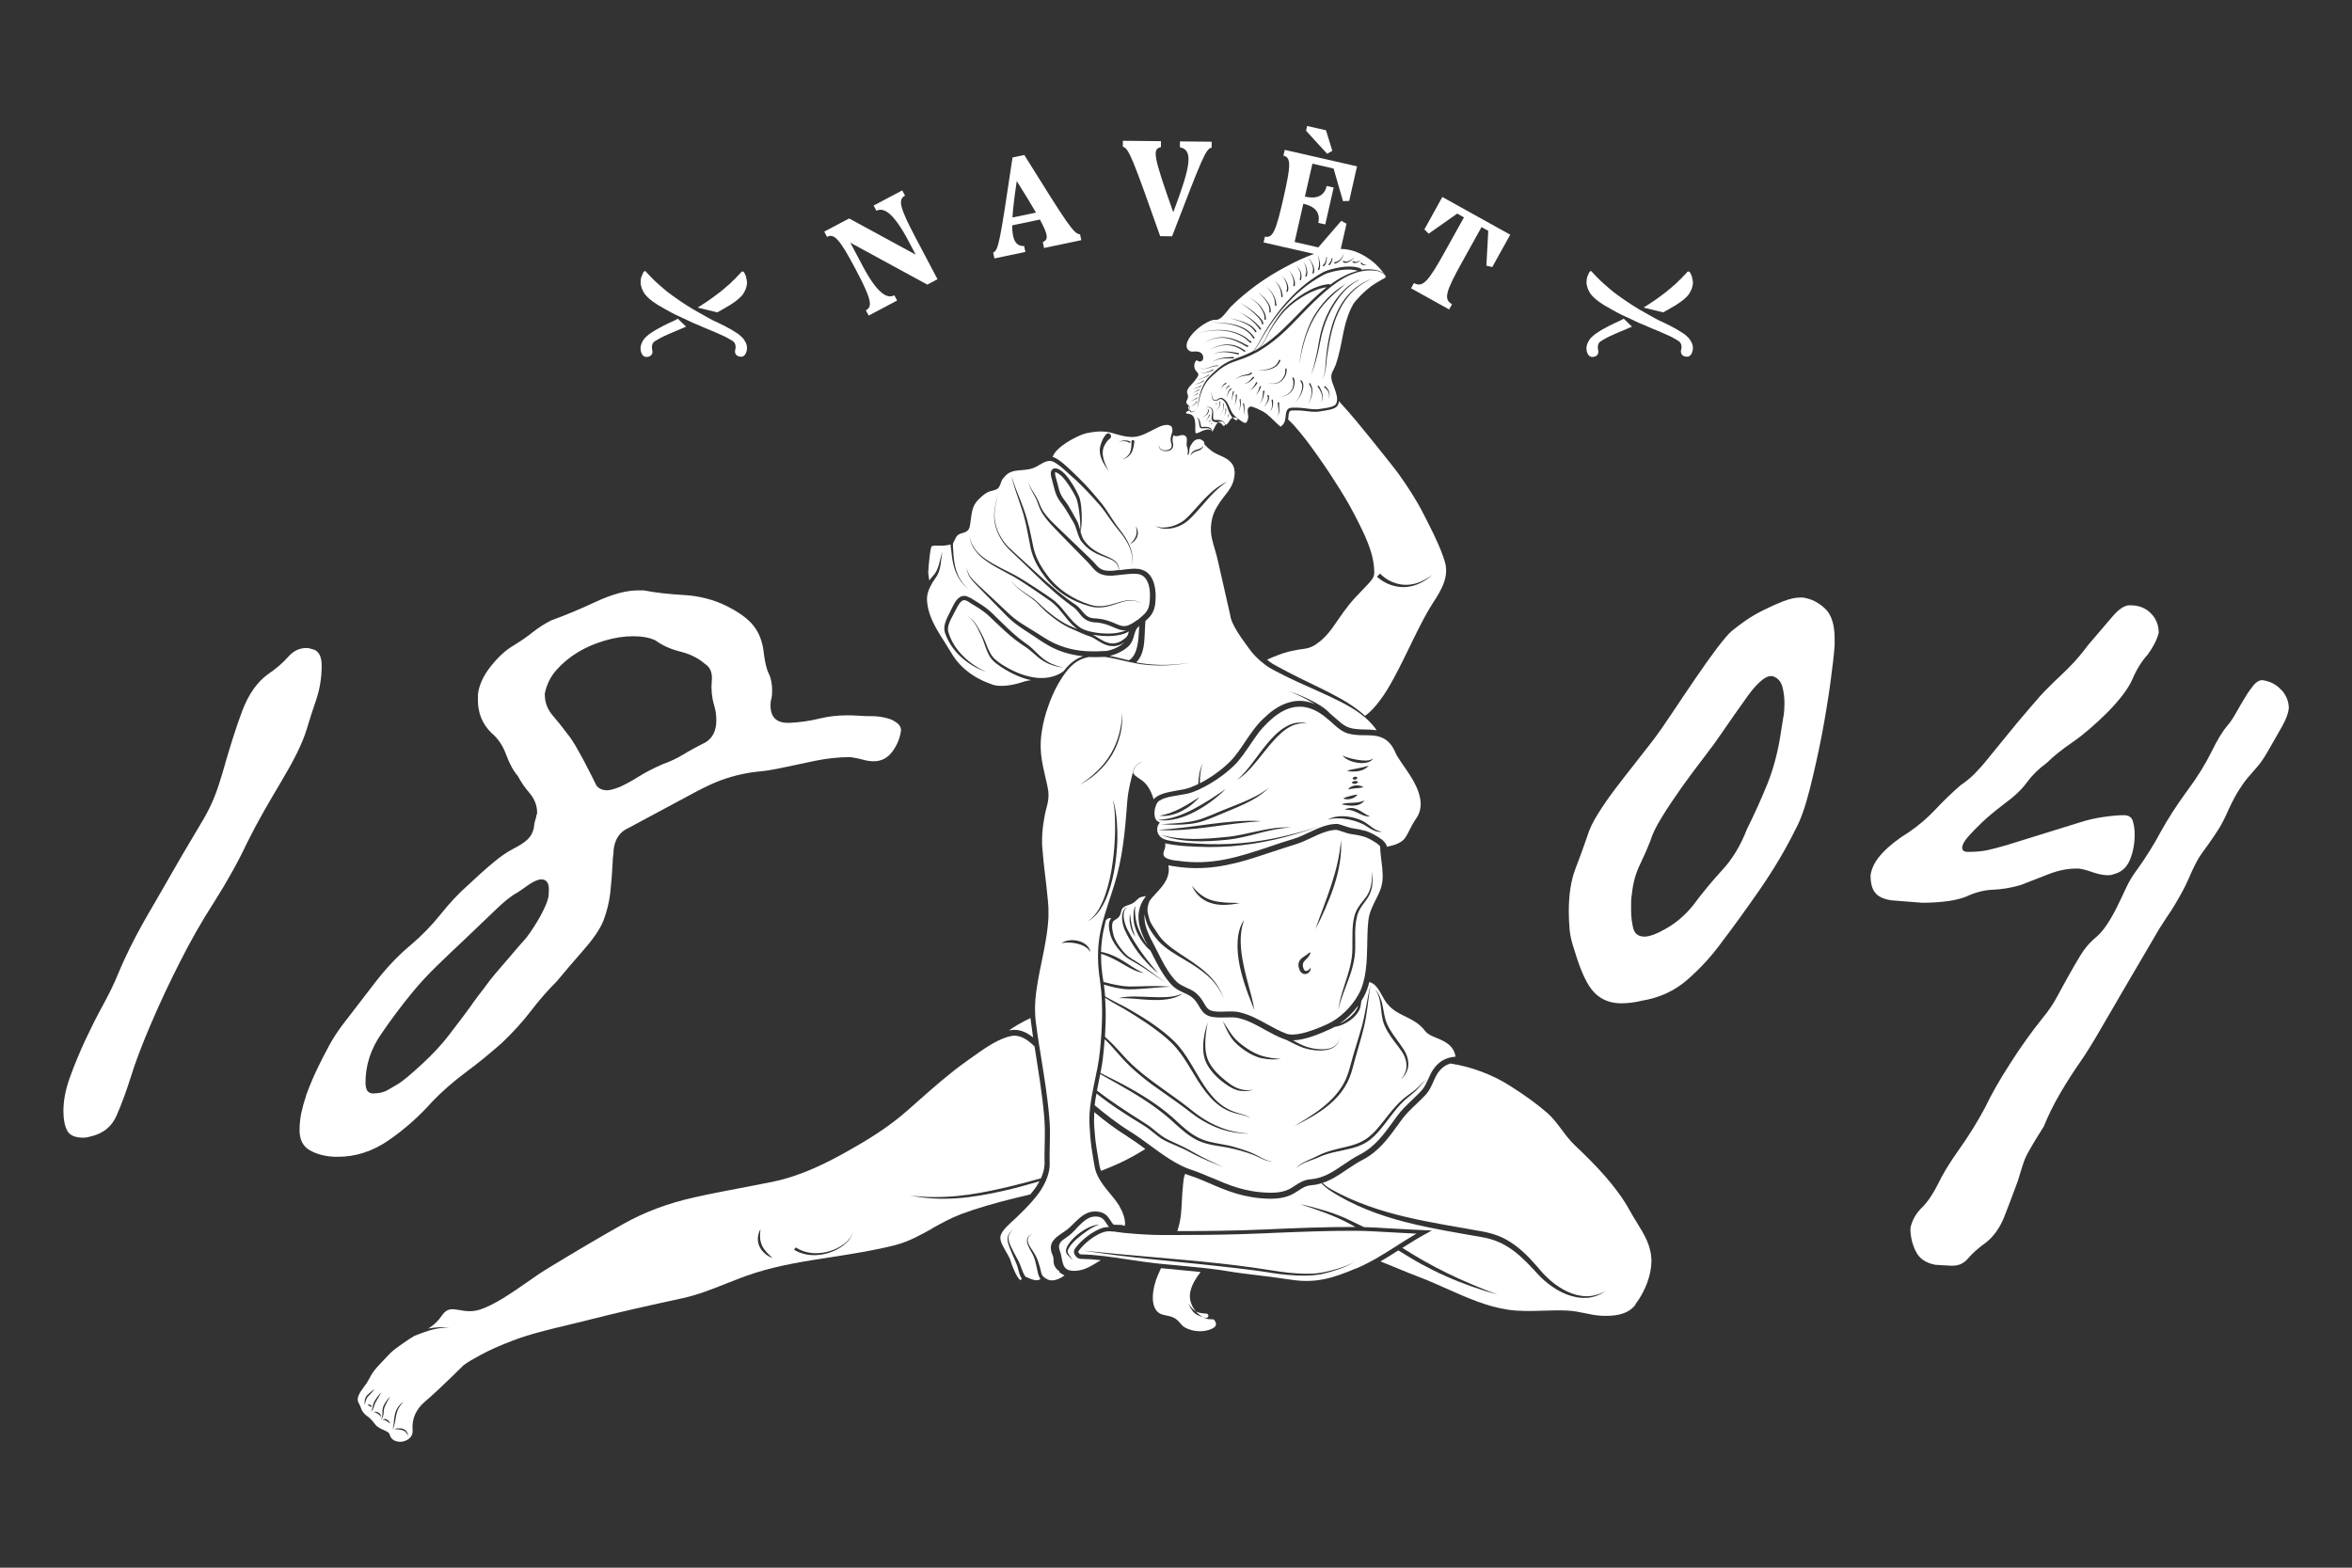 <?xml version="1.0" encoding="UTF-8"?>
<svg preserveAspectRatio="xMidYMid slice" width="300px" height="200px" xmlns="http://www.w3.org/2000/svg" id="a" viewBox="0 0 300 200">
  <rect x="0" y="0" width="300" height="200" fill="#333333" stroke="none"/>
  <defs>
    <style>.b{fill:#fff;}</style>
  </defs>
  <path class="b" d="M86.47,40.65c-.11,.05-.22,.11-.31,.17-.05,.04-.11,.05-.16,.08-.06,.02-.12,.05-.16,.08-.23,.11-.45,.2-.68,.31-.11,.05-.23,.11-.32,.17-.06,.01-.12,.05-.18,.07-.05,.04-.11,.06-.17,.1-.23,.12-.45,.24-.67,.36-.23,.13-.45,.26-.67,.41s-.44,.29-.65,.49c-.22,.18-.39,.39-.54,.66-.13,.24-.24,.53-.26,.81v.12s0,.08,.02,.11c0,.07,.01,.16,.02,.23,.04,.14,.1,.29,.18,.42,.04,.07,.1,.13,.17,.18,.06,.05,.14,.08,.23,.11,.17,.02,.32,.01,.48-.05,.17-.06,.31-.19,.38-.36,.04-.1,.05-.18,.04-.27,0-.08-.02-.16-.04-.24-.01-.07-.02-.14-.02-.22-.01-.05-.01-.08-.01-.11,0-.05,.01-.07,.01-.11,.01-.14,.06-.27,.13-.41,.05-.05,.08-.1,.13-.14,.06-.06,.12-.1,.18-.13,.13-.07,.25-.16,.39-.23,.26-.16,.53-.29,.79-.41,.54-.25,1.09-.48,1.61-.7,.37-.16,.76-.31,1.12-.48l-1.06-1.02Zm8.55,2.89c-.13-.26-.31-.48-.54-.66-.19-.2-.42-.35-.65-.49-.22-.14-.44-.27-.67-.41-.22-.12-.44-.24-.67-.36-.06-.04-.11-.06-.17-.1-.06-.02-.12-.06-.18-.07-.11-.06-.22-.12-.32-.17-.23-.11-.45-.2-.66-.31-.06-.04-.12-.06-.17-.08-.06-.04-.11-.05-.17-.08-.11-.06-.2-.12-.31-.17-.11-.06-.2-.12-.33-.18l-1.7-.96c-1.21-.72-2.27-1.45-3.14-2.11-.05-.05-.13-.1-.19-.14s-.12-.11-.19-.16c-.12-.11-.24-.19-.35-.29-.12-.11-.23-.19-.33-.29-.11-.08-.22-.18-.3-.26-.2-.18-.38-.35-.55-.5-.07-.08-.16-.16-.22-.23-.05-.04-.07-.06-.12-.11-.04-.04-.06-.06-.1-.11-.19-.19-.33-.36-.47-.49-.02-.01-.02-.04-.04-.05h-.01s-.05-.07-.07-.1l-.04-.04s-.02-.01-.02-.01h-.01s-.02,0-.02,0c-.05-.04-.11-.04-.17,.04h0s-.01,0-.02,.02h-.01s-.01,.01-.01,.02c-.01,0-.01,.02-.01,.04h-.01s-.02,.04-.04,.06c-.02,.05-.06,.1-.08,.16-.01,.02-.02,.06-.02,.08s0,.05-.01,.07c-.01,.01-.02,.02-.05,.02-.01,.01-.01,.04-.02,.05-.06,.17-.12,.36-.13,.6-.02,.12-.02,.24-.02,.37,.02,.12,.04,.26,.08,.39,.06,.29,.19,.56,.37,.85,0,0,.01,.02,.01,.04,.19,.25,.42,.5,.7,.74,.29,.24,.61,.47,.96,.69,.18,.12,.37,.22,.55,.32,.1,.06,.19,.12,.29,.17,.11,.06,.19,.12,.3,.17,.38,.23,.81,.44,1.24,.66,.13,.07,.26,.13,.41,.19,.06,.04,.11,.06,.18,.08l1.7,.8c.18,.07,.36,.14,.55,.22,.49,.23,1.02,.44,1.54,.66,.54,.23,1.08,.45,1.61,.7,.27,.12,.54,.25,.79,.41,.14,.07,.27,.16,.39,.23,.07,.04,.13,.07,.18,.13,.06,.05,.1,.1,.13,.14,.07,.13,.12,.26,.13,.41,.01,.04,.01,.06,.01,.11v.11l-.04,.22c-.01,.08-.04,.16-.04,.24,0,.1,0,.18,.05,.27,.06,.17,.2,.3,.38,.36,.16,.06,.3,.07,.47,.05,.1-.02,.17-.06,.23-.11,.07-.05,.13-.11,.18-.18,.07-.13,.13-.27,.17-.42,.01-.07,.02-.16,.05-.23v-.23c-.02-.29-.11-.57-.26-.81Zm.24-7.74s-.01-.07-.02-.11c0-.04-.02-.08-.04-.13h0c0-.06-.01-.12-.02-.18-.02-.06-.04-.13-.05-.18-.01-.02-.02-.06-.05-.08,0,0,0-.01-.01-.04-.01-.05-.04-.07-.05-.11h0v-.02c-.06-.1-.08-.16-.14-.19h.04s-.01-.02-.01-.04t-.02-.01s-.05-.05-.1-.06c-.04-.01-.08-.01-.12-.01h-.04s.01,0,.01,.01c-.12,.02-.18,.18-.18,.18-.12,.13-.29,.3-.48,.49-.04,.05-.06,.07-.1,.11-.02,.05-.07,.07-.1,.11-.08,.07-.16,.14-.25,.23-.14,.16-.33,.32-.51,.5l-.32,.26c-.1,.1-.2,.18-.32,.29-.12,.1-.24,.18-.36,.29-.06,.05-.12,.11-.19,.16-.06,.05-.12,.1-.19,.14-.68,.53-1.47,1.09-2.38,1.66-.1,.04-.17,.1-.25,.17l2.47,.61c.19-.11,.37-.2,.55-.3,.1-.05,.19-.11,.29-.17,.11-.05,.19-.11,.29-.17,.19-.11,.37-.2,.55-.32,.35-.23,.67-.45,.96-.69,.29-.24,.53-.49,.7-.74,0-.01,.01-.04,.01-.04,.19-.29,.31-.56,.38-.85,.04-.13,.05-.27,.07-.39,0-.13,0-.25-.02-.37Z"></path>
  <path class="b" d="M207.12,40.65c-.11,.05-.22,.11-.31,.17-.05,.04-.11,.05-.16,.08-.06,.02-.12,.05-.16,.08-.23,.11-.45,.2-.68,.31-.11,.05-.23,.11-.32,.17-.06,.01-.12,.05-.18,.07-.05,.04-.11,.06-.17,.1-.23,.12-.45,.24-.67,.36-.23,.13-.45,.26-.67,.41-.22,.14-.44,.29-.65,.49-.22,.18-.39,.39-.54,.66-.13,.24-.24,.53-.26,.81v.12s0,.08,.02,.11c0,.07,.01,.16,.02,.23,.04,.14,.1,.29,.18,.42,.04,.07,.1,.13,.17,.18,.06,.05,.14,.08,.23,.11,.17,.02,.32,.01,.48-.05,.17-.06,.31-.19,.38-.36,.04-.1,.05-.18,.04-.27,0-.08-.02-.16-.04-.24-.01-.07-.02-.14-.02-.22-.01-.05-.01-.08-.01-.11,0-.05,.01-.07,.01-.11,.01-.14,.06-.27,.13-.41,.05-.05,.08-.1,.13-.14,.06-.06,.12-.1,.18-.13,.13-.07,.25-.16,.39-.23,.26-.16,.53-.29,.79-.41,.54-.25,1.09-.48,1.61-.7,.37-.16,.76-.31,1.12-.48l-1.06-1.02Zm8.55,2.89c-.13-.26-.31-.48-.54-.66-.19-.2-.42-.35-.65-.49-.22-.14-.44-.27-.67-.41-.22-.12-.44-.24-.67-.36-.06-.04-.11-.06-.17-.1-.06-.02-.12-.06-.18-.07-.11-.06-.22-.12-.32-.17-.23-.11-.45-.2-.66-.31-.06-.04-.12-.06-.17-.08-.06-.04-.11-.05-.17-.08-.11-.06-.2-.12-.31-.17-.11-.06-.2-.12-.33-.18l-1.7-.96c-1.21-.72-2.27-1.45-3.14-2.11-.05-.05-.13-.1-.19-.14s-.12-.11-.19-.16c-.12-.11-.24-.19-.35-.29-.12-.11-.23-.19-.33-.29-.11-.08-.22-.18-.3-.26-.2-.18-.38-.35-.55-.5-.07-.08-.16-.16-.22-.23-.05-.04-.07-.06-.12-.11-.04-.04-.06-.06-.1-.11-.19-.19-.33-.36-.47-.49-.02-.01-.02-.04-.04-.05h-.01s-.05-.07-.07-.1l-.04-.04s-.02-.01-.02-.01h-.01s-.02,0-.02,0c-.05-.04-.11-.04-.17,.04h0s-.01,0-.02,.02h-.01s-.01,.01-.01,.02c-.01,0-.01,.02-.01,.04h-.01s-.02,.04-.04,.06c-.02,.05-.06,.1-.08,.16-.01,.02-.02,.06-.02,.08s0,.05-.01,.07c-.01,.01-.02,.02-.05,.02-.01,.01-.01,.04-.02,.05-.06,.17-.12,.36-.13,.6-.02,.12-.02,.24-.02,.37,.02,.12,.04,.26,.08,.39,.06,.29,.19,.56,.37,.85,0,0,.01,.02,.01,.04,.19,.25,.42,.5,.7,.74,.29,.24,.61,.47,.96,.69,.18,.12,.37,.22,.55,.32,.1,.06,.19,.12,.29,.17,.11,.06,.19,.12,.3,.17,.38,.23,.81,.44,1.24,.66,.13,.07,.26,.13,.41,.19,.06,.04,.11,.06,.18,.08l1.7,.8c.18,.07,.36,.14,.55,.22,.49,.23,1.02,.44,1.54,.66,.54,.23,1.08,.45,1.61,.7,.27,.12,.54,.25,.79,.41,.14,.07,.27,.16,.39,.23,.07,.04,.13,.07,.18,.13,.06,.05,.1,.1,.13,.14,.07,.13,.12,.26,.13,.41,.01,.04,.01,.06,.01,.11v.11l-.04,.22c-.01,.08-.04,.16-.04,.24,0,.1,0,.18,.05,.27,.06,.17,.2,.3,.38,.36,.16,.06,.3,.07,.47,.05,.1-.02,.17-.06,.23-.11,.07-.05,.13-.11,.18-.18,.07-.13,.13-.27,.17-.42,.01-.07,.02-.16,.05-.23v-.23c-.02-.29-.11-.57-.26-.81Zm.24-7.74s-.01-.07-.02-.11c0-.04-.02-.08-.04-.13h0c0-.06-.01-.12-.02-.18-.02-.06-.04-.13-.05-.18-.01-.02-.02-.06-.05-.08,0,0,0-.01-.01-.04-.01-.05-.04-.07-.05-.11h0v-.02c-.06-.1-.08-.16-.14-.19h.04s-.01-.02-.01-.04t-.02-.01s-.05-.05-.1-.06c-.04-.01-.08-.01-.12-.01h-.04s.01,0,.01,.01c-.12,.02-.18,.18-.18,.18-.12,.13-.29,.3-.48,.49-.04,.05-.06,.07-.1,.11-.02,.05-.07,.07-.1,.11-.08,.07-.16,.14-.25,.23-.14,.16-.33,.32-.51,.5l-.32,.26c-.1,.1-.2,.18-.32,.29-.12,.1-.24,.18-.36,.29-.06,.05-.12,.11-.19,.16-.06,.05-.12,.1-.19,.14-.68,.53-1.47,1.09-2.38,1.66-.1,.04-.17,.1-.25,.17l2.47,.61c.19-.11,.37-.2,.55-.3,.1-.05,.19-.11,.29-.17,.11-.05,.19-.11,.29-.17,.19-.11,.37-.2,.55-.32,.35-.23,.67-.45,.96-.69,.29-.24,.53-.49,.7-.74,0-.01,.01-.04,.01-.04,.19-.29,.31-.56,.38-.85,.04-.13,.05-.27,.07-.39,0-.13,0-.25-.02-.37Z"></path>
  <path class="b" d="M291.01,88.06c-.6-.7-1.4-1.13-2.39-1.28h-.11c-.36,0-.7,.22-1.06,.63-.35,.43-.73,.96-1.11,1.6-.39,.63-.76,1.28-1.12,1.91-.35,.63-.7,1.17-1.06,1.59-.63,.72-1.34,1.86-2.11,3.46-.79,1.59-1.82,3.24-3.08,4.93-1.35,1.84-2.46,3.58-3.36,5.21-.88,1.64-1.85,3.19-2.91,4.68-.65,.85-1.16,1.7-1.54,2.54-.39,.85-.79,1.66-1.17,2.45-.39,.78-.81,1.52-1.28,2.22-.47,.72-1.02,1.31-1.65,1.82-.63,.56-1.21,1.25-1.7,2.07-.5,.81-.99,1.66-1.49,2.56-.49,.88-.99,1.78-1.48,2.7-.5,.93-1.1,1.82-1.8,2.66-1.42,1.77-2.81,3.7-4.14,5.79-1.35,2.08-2.45,4.01-3.3,5.79-.99,1.84-2.09,3.61-3.3,5.3-1.21,1.71-2.09,3.15-2.65,4.36-.65,1.28-1.31,2.27-2.02,2.97-.72,.7-1.17,1.46-1.39,2.23-.07,.14-.11,.32-.11,.53,0,.99,.23,1.96,.69,2.88,.45,.92,1.29,1.48,2.5,1.7l1.91,.11h.32c.78,0,1.43-.32,1.96-.96,.54-.63,1.29-1.31,2.29-2.02,.98-.79,1.77-1.9,2.33-3.34,.57-1.46,1.13-2.96,1.71-4.52,.2-.72,.41-1.35,.59-1.92,.17-.56,.38-1.08,.63-1.54,.25-.45,.53-.96,.85-1.48,.32-.54,.73-1.19,1.22-1.97,.57-1.41,1.28-2.85,2.13-4.3,.86-1.46,1.71-2.78,2.56-3.99,.78-1.13,1.62-2.5,2.54-4.09,.92-1.6,1.88-3.24,2.88-4.95l4.67-7.97c.36-.56,.69-1.08,1-1.54,.32-.45,.65-.96,.96-1.49,.32-.53,.66-1.12,1.02-1.8,.36-.67,.74-1.51,1.17-2.5,.42-.92,.81-1.62,1.17-2.13,.35-.49,.7-.99,1.06-1.48,.35-.5,.73-1.05,1.11-1.65,.39-.6,.84-1.47,1.33-2.6,.5-1.06,.94-1.9,1.34-2.5,.38-.61,.75-1.12,1.11-1.54,.36-.43,.73-.85,1.11-1.28,.39-.43,.84-1.06,1.34-1.91,.78-1.35,1.41-2.46,1.91-3.34,.49-.88,.78-1.65,.85-2.29,0-.85-.3-1.62-.91-2.33Zm-38.36,17c.6-.56,1.18-1.08,1.76-1.54,.56-.45,.96-.76,1.16-.91,1.35-.98,2.34-1.92,2.97-2.81,.65-.88,1.49-1.72,2.56-2.5,.78-.79,1.86-1.65,3.24-2.6,1.39-.96,2.85-2.22,4.42-3.77,1.62-1.64,2.7-3.07,3.24-4.3,.53-1.24,1.18-2.29,1.96-3.14,.72-.99,1.17-1.91,1.39-2.76,0-.7-.18-1.35-.53-1.91-.72-1.06-1.74-1.6-3.08-1.6h-.11c-.65,0-1.39,.5-2.23,1.49-.85,.99-1.88,2.2-3.08,3.61-.63,.85-1.24,1.58-1.8,2.19-.57,.6-1.12,1.15-1.65,1.65-.54,.49-1.1,1.04-1.7,1.65-.61,.6-1.27,1.33-1.97,2.17-1.35,1.55-2.46,2.89-3.34,3.99-.88,1.09-1.65,2.03-2.29,2.81-.63,.79-1.22,1.43-1.74,1.97-.54,.53-1.12,1-1.76,1.43-1.13,.99-2.22,2.03-3.24,3.13-1.04,1.1-2.19,2.08-3.46,2.93-1.27,.78-2.35,1.62-3.24,2.56-.88,.92-1.4,1.88-1.54,2.87,0,.99,.19,1.73,.59,2.22,.39,.5,1.08,.82,2.07,.97l3.94,.31c.92,0,1.88-.05,2.87-.16,.99-.11,1.88-.3,2.65-.59,1.21-.57,2.35-.87,3.45-.91,1.1-.04,2.29-.23,3.56-.59,1.28-.49,2.5-.97,3.67-1.43,1.17-.45,2.32-.68,3.45-.68h.32c.5,.06,1.1,.23,1.8,.48,.72,.24,1.35,.37,1.91,.37,.29,0,.5-.04,.65-.11,.99-.22,1.7-.81,2.13-1.8,.42-.99,.63-2.09,.63-3.3,0-.57-.07-1.12-.22-1.65-.14-.54-.53-.8-1.17-.8s-1.48,.07-2.54,.22-2.13,.39-3.19,.74l-9.25,2.87c-.99,.29-1.83,.5-2.5,.65-.67,.14-1.47,.2-2.39,.2-.5,0-.74-.17-.74-.53s.24-.81,.74-1.39c.49-.56,1.04-1.12,1.65-1.7Zm-19.89-27.44c-.82-.78-1.76-1.24-2.82-1.39h-.32c-.63,0-1.36,.17-2.17,.48-.81,.32-1.65,.69-2.5,1.12-.86,.42-1.64,.88-2.34,1.37-.7,.5-1.28,.93-1.7,1.28-.43,.36-1.06,1.1-1.92,2.23-.85,1.13-1.77,2.42-2.76,3.88-.99,1.45-1.98,2.91-2.97,4.41-.99,1.49-1.84,2.7-2.54,3.61-.72,.93-1.48,1.9-2.29,2.93-.81,1.03-1.61,2.05-2.39,3.08-.78,1.03-1.51,2.07-2.17,3.13-.68,1.06-1.16,2.07-1.43,2.99-.43,1.27-.93,2.64-1.49,4.09-.56,1.46-.85,3.27-.85,5.47,0,.79,.04,1.56,.11,2.34,.07,.78,.29,1.66,.63,2.65,.78,2.63,1.61,4.4,2.5,5.32,.88,.92,2.04,1.39,3.45,1.39,.86,0,1.71-.11,2.56-.32,2.27-.36,4.23-1.25,5.9-2.71,1.66-1.45,3.13-3.06,4.41-4.84,1.41-1.84,3.02-4.07,4.84-6.69,1.8-2.62,3.31-5.17,4.52-7.64,.63-1.13,1.23-2.82,1.8-5.05,.56-2.23,1.08-4.53,1.54-6.9,.45-2.38,.82-4.62,1.11-6.75,.29-2.13,.47-3.72,.54-4.79v-.85c0-1.77-.41-3.05-1.22-3.82Zm-5.27,13.71c-.07,.42-.14,.88-.22,1.37-.07,.5-.14,.93-.2,1.28-.36,2.2-.91,4.22-1.65,6.06-.75,1.85-1.61,3.76-2.6,5.75-.79,2.05-1.83,3.79-3.14,5.2-1.3,1.42-2.57,2.95-3.77,4.57-.99,1.21-2.1,2.16-3.34,2.87-1.24,.72-2.17,1.06-2.81,1.06-.79,0-1.27-.37-1.45-1.11-.18-.75-.26-1.51-.26-2.29v-.96c0-.35,.04-.74,.11-1.16,.14-1.35,.48-2.57,1.02-3.67,.53-1.1,.97-2.11,1.33-3.03,.22-.78,.69-1.77,1.43-2.97,.74-1.21,1.59-2.48,2.54-3.82,.96-1.35,1.92-2.64,2.88-3.88,.96-1.24,1.71-2.28,2.28-3.13,.49-.72,1.03-1.47,1.59-2.29,.57-.81,1.12-1.59,1.65-2.33,.54-.75,1.06-1.37,1.6-1.86,.53-.49,1-.74,1.43-.74,.22,0,.35,.04,.42,.11,.5,.2,.84,.63,1.02,1.27,.17,.65,.26,1.35,.26,2.13,0,.57-.04,1.1-.11,1.6Zm-113.49,.61c-.63-.31-1.45-.51-2.44-.57-.93,0-1.6-.02-2.02-.06-.43-.04-.93-.05-1.49-.05-1.21,0-2.39,.13-3.56,.42-1.17,.29-2.42,.47-3.77,.54h-.22c-1.48,0-2.22-.75-2.22-2.23,0-.29,.02-.55,.1-.8,.07-.25,.11-.59,.11-1,0-.92-.14-1.67-.42-2.23-.29-.57-.5-1.46-.65-2.66-.14-1.41-.59-2.58-1.33-3.5-.74-.92-1.94-1.77-3.56-2.56-1.62-.78-3.4-1.22-5.32-1.33-1.91-.11-3.61-.3-5.1-.59h-.74c-1.49,0-3.26,.48-5.32,1.43-2.05,.96-3.97,1.76-5.73,2.39-.85,.43-1.62,.93-2.34,1.49-.7,.57-1.52,1.13-2.44,1.7-1,.57-1.97,1.46-2.93,2.66-.96,1.21-1.51,2.4-1.65,3.61v.74c0,1.64,.57,3.02,1.7,4.14,.86,.72,1.49,1.65,1.91,2.82,.43,1.17,.93,2.08,1.49,2.71,.36,.7,.85,1.43,1.49,2.17,.63,.75,.96,1.58,.96,2.5,0,.14-.02,.24-.06,.27-.04,.04-.05,.12-.05,.26-.14,.42-.24,.8-.27,1.11-.02,.32-.12,.65-.26,.96-.14,.32-.38,.65-.74,.96-.36,.32-.96,.69-1.8,1.12-.79,.42-1.61,1-2.5,1.76-.9,.74-1.94,1.68-3.14,2.81-1.21,1.06-2.37,2.31-3.5,3.73-1.13,1.41-2.41,2.72-3.83,3.93-1.55,1.28-3.09,2.9-4.62,4.89-1.52,1.98-2.88,3.75-4.09,5.32-.63,.85-1.21,1.73-1.7,2.65-.5,.92-.96,1.83-1.39,2.71-.43,.88-.78,1.68-1.06,2.39-.29,.72-.47,1.21-.53,1.49-.22,.63-.39,1.29-.54,1.96-.14,.68-.22,1.4-.22,2.19,0,1.21,.43,2.05,1.28,2.54,.85,.5,1.91,.79,3.19,.85h.43c2.26,0,4.42-.7,6.47-2.11,2.05-1.42,3.89-3.06,5.53-4.9,1.21-1.27,2.64-2.53,4.3-3.77,1.66-1.23,3.2-2.5,4.62-3.76,1.42-1.35,2.64-2.7,3.67-4.04,1.03-1.35,2.14-2.63,3.34-3.83,.99-1.19,2.13-2.53,3.4-3.98,1.28-1.46,2.13-2.71,2.54-3.77,.43-1.13,.72-2.31,.86-3.51,.13-1.19,.24-2.51,.31-3.93,0-.27,.02-.55,.06-.8,.04-.24,.05-.47,.05-.68,.14-1.42,.78-2.38,1.91-2.87l8.72-4.68c1.19-.63,2.25-1.11,3.13-1.43s1.73-.56,2.56-.74c.81-.18,1.6-.3,2.39-.37,.78-.07,1.66-.22,2.65-.43,1.35-.29,2.78-.59,4.31-.91,1.52-.31,3.02-.48,4.52-.48,.56,.07,1.09,.18,1.59,.32,.49,.14,.96,.21,1.39,.21,.99,0,1.78-.41,2.39-1.23,.6-.81,.97-1.71,1.11-2.7,0-.5-.31-.91-.96-1.23Zm-44.1,22.7c-.14,.56-.48,1.33-1,2.28-.54,.96-1.12,1.86-1.76,2.71-.57,.63-1.06,1.21-1.49,1.7-.42,.5-.82,.98-1.22,1.43-.39,.47-.81,.96-1.28,1.49-.45,.53-.93,1.15-1.43,1.85-.56,.72-1,1.3-1.33,1.76-.32,.47-.63,.91-.96,1.33-.32,.43-.63,.86-.96,1.28-.32,.43-.73,.96-1.22,1.6-.92,1.21-2.08,2.44-3.45,3.71-1.39,1.28-2.37,2.09-2.93,2.45-.57,.35-1.09,.64-1.54,.9-.47,.25-1.09,.37-1.86,.37-.36-.06-.59-.23-.69-.48-.1-.24-.16-.54-.16-.9,0-2.2,.66-4.25,1.97-6.16,1.3-1.91,2.64-3.69,3.98-5.32,.99-1.21,2.08-2.38,3.25-3.51,1.16-1.13,2.35-2.26,3.56-3.39,1.19-1.13,2.42-2.31,3.67-3.51,1.23-1.21,2.21-1.98,2.91-2.34,.22-.13,.67-.45,1.39-.96,.7-.49,1.28-.74,1.7-.74,.65,0,.96,.43,.96,1.28,0,.56-.04,.96-.11,1.17Zm19.98-19.88c-.99,.5-1.9,.99-2.71,1.49-.81,.49-1.72,.92-2.71,1.27-1.13,.5-2.13,1.02-2.97,1.54-.85,.54-1.66,.98-2.45,1.34-.7,.27-1.24,.42-1.59,.42-.63,0-1.1-.22-1.39-.63-.14-.29-.35-.7-.63-1.28-.29-.56-.61-1.18-.96-1.86-.36-.67-.72-1.3-1.06-1.91-.36-.6-.7-1.11-1.06-1.54-.57-.78-1.18-1.55-1.86-2.33-.67-.79-1-1.67-1-2.66v-.11c.22-1.13,.7-2.14,1.48-3.02,.78-.88,1.71-1.65,2.77-2.29,1.05-.63,2.21-1.12,3.45-1.48,1.23-.36,2.42-.54,3.56-.54,1.19,0,2.15,.18,2.87,.54,.85,.63,1.91,1.11,3.19,1.43,1.27,.32,2.29,.84,3.08,1.54,.7,.43,1,1.15,.9,2.17-.1,1.03-.01,2.04,.27,3.03,.2,.63,.31,1.31,.31,2.02,0,1.35-.49,2.31-1.48,2.87Zm-49.82-11.87c-.2-.07-.38-.12-.53-.16-.14-.04-.29-.06-.43-.06-.92,0-1.7,.38-2.33,1.12-.65,.74-1.53,1.51-2.66,2.28-1.34,.99-2.41,2.52-3.19,4.57-.78,2.05-1.62,4.71-2.54,7.97-.36,1.21-.7,2.25-1.06,3.13-.36,.9-.8,1.79-1.33,2.71-.54,.92-1.12,1.91-1.76,2.97-.63,1.06-1.39,2.34-2.23,3.82-.85,1.49-1.58,2.75-2.17,3.77-.61,1.03-1.17,2.02-1.71,2.97-.53,.96-1.04,1.94-1.54,2.93-.49,.99-1.03,2.16-1.59,3.51-.43,1.06-1.03,2.29-1.8,3.71-.79,1.42-1.54,2.93-2.29,4.52-.74,1.6-1.4,3.18-1.96,4.73-.57,1.55-.85,3.01-.85,4.36,0,1.06,.16,1.89,.48,2.5,.31,.6,1,.9,2.07,.9,.29,0,.54-.04,.74-.11,1.71-.35,2.88-1.27,3.51-2.76,.65-1.48,1.24-3.12,1.8-4.89,.57-1.84,1.42-4.1,2.56-6.75,1.13-2.65,2.37-5.29,3.71-7.92,1.28-2.54,2.72-5.1,4.36-7.64,1.62-2.56,3.05-5.1,4.25-7.66,.63-1.27,1.33-2.57,2.07-3.88,.74-1.3,1.49-2.58,2.23-3.82,.74-1.24,1.4-2.42,1.97-3.56,.56-1.13,.99-2.16,1.27-3.08,.36-1.21,.76-2.47,1.23-3.82,.45-1.35,.69-2.8,.69-4.36,0-1.06-.32-1.73-.97-2.02Z"></path>
  <g>
    <path class="b" d="M111.44,26.22l3.64-1.93,.36,.67c-.93,.49-.69,1.5,1.31,5.3l2.83,5.36-1.3,.69-9.82-5.35,1.53,2.89c1.9,3.6,3.16,4.31,4.08,3.82l.36,.67-3.63,1.92-.36-.67c.92-.49,.68-1.49-1.33-5.29-2.01-3.81-2.72-4.56-3.62-4.08l-.36-.67,3.18-1.68,8.49,4.62-.93-1.76c-1.91-3.61-3.17-4.32-4.08-3.84l-.36-.67Z"></path>
    <path class="b" d="M130.65,19.77c5.55,8.92,6.33,10.1,7.11,10.12l.16,.75-4.75,1-.16-.75c.68-.32,.78-.76-.37-2.88l-3.54,.74c.01,1.92,.49,2.66,1.53,2.64l.16,.75-3.95,.83-.16-.75c.68-.3,.84-1.2,2.47-12.13l1.51-.32Zm1.49,7.35c-.58-1.01-1.39-2.33-2.45-4.02-.29,1.92-.48,3.45-.55,4.65l3-.63Z"></path>
    <path class="b" d="M150.5,18.04l4.05,.04v.76c-.74,.15-1.09,.99-5.05,11.31l-1.52-.02c-3.5-9.91-4-11.23-4.76-11.41v-.76l4.86,.05v.76c-1.12,.23-.99,1.08,1.57,8.31,2.24-5.9,2.58-7.96,.85-8.29v-.76Z"></path>
    <path class="b" d="M171.07,28.16l.68,.38-1.04,4.56-9.54-2.17,.17-.74c1.01,.23,1.41-.73,2.36-4.9,.95-4.19,1.01-5.2,0-5.43l.17-.74,9.22,2.1-1,4.41-.79,.03-1.2-4.16-2.7-.62-.96,4.2c1.35,.31,2.46,.04,2.78-1.36l.89,.2-1.07,4.71-.89-.2c.32-1.42-.56-2.13-1.91-2.44l-1.11,4.88,3.02,.69,2.94-3.4Zm-1.13-8.92l-.66,.38-2.69-2.94,.14-.61,2.4,.55,.81,2.62Z"></path>
    <path class="b" d="M183.97,25.13l8.66,4.81-2.29,4.13-.75-.18,.24-4.44-.86-.48-2.49,4.48c-2.07,3.73-2.39,4.74-1.27,5.36l-.37,.67-4.86-2.7,.37-.67c1.12,.62,1.82-.18,3.89-3.9l2.49-4.48-.86-.48-3.64,2.56-.55-.54,2.29-4.14Z"></path>
  </g>
  <g>
    <polygon class="b" points="159.54 52.24 159.55 52.24 159.54 52.24 159.54 52.24"></polygon>
    <path class="b" d="M161.28,43.47c.26-.47,.47-.97,.73-1.44,.27-.47,.55-.93,.85-1.38,.31-.44,.63-.88,1.01-1.28,.75-.79,1.62-1.45,2.56-2.01,.47-.28,.96-.53,1.47-.72,.51-.2,1.04-.35,1.61-.39,.06,0,.12,.02,.16,.07,.54-.4,1.1-.77,1.7-1.07,.59-.3,1.19-.55,1.83-.7-.28-.09-.58-.14-.89-.16-.39-.02-.79,0-1.18,.05-.39,.05-.79,.13-1.17,.22-.39,.1-.77,.21-1.11,.39-1.42,.75-2.71,1.72-3.86,2.84-1.15,1.12-2.17,2.38-3.07,3.72-.22,.33-.44,.68-.65,1.02-.21,.34-.4,.7-.6,1.05-.23,.4-.49,.8-.8,1.14l.39-.21c.14-.09,.28-.18,.42-.26,1.12-.7,2.15-1.56,3.1-2.49,.97-.92,1.88-1.89,2.83-2.85,.48-.47,.96-.94,1.46-1.39,.37-.34,.75-.66,1.15-.97-.41,.05-.82,.16-1.22,.3-.5,.18-.98,.4-1.45,.67-.93,.52-1.8,1.15-2.56,1.9-.38,.38-.71,.8-1.03,1.23-.32,.43-.61,.88-.88,1.34-.29,.46-.5,.95-.78,1.41-.27,.46-.64,.9-1.13,1.13,.48-.26,.82-.69,1.08-1.15Z"></path>
    <path class="b" d="M186.41,135.18h0v-.06s0,.04,0,.06Z"></path>
    <path class="b" d="M143.84,145.01c-1.65-1.03-2.96-2.04-4.26-3.12-.04,.65-.05,1.29,0,1.94,.06,.84,.13,1.66,.26,2.48,.06,.41,.13,.81,.2,1.23,.07,.41,.14,.84,.21,1.23,.04,.21,.11,.41,.18,.61,1.77-.69,3.48-1.43,5.66-2.8-.78-.57-1.53-1.11-2.26-1.57Z"></path>
    <path class="b" d="M154.63,150.28c2.05,.89,4.16,1.81,7.25,1.88,1.86,.05,2.62-.44,3.33-.92,.54-.36,1.1-.73,2.05-.8,1.57-.14,2.82-.98,4.14-1.88,.65-.44,1.33-.9,2.06-1.27,1.9-.98,3.03-2.54,4.34-4.35,.14-.2,.29-.41,.44-.61,.54-.73,1.2-1.36,1.84-1.97,.46-.43,.93-.88,1.35-1.37,.28-.32,.52-.84,.75-1.34,.19-.43,.39-.87,.63-1.21,1-1.45,2.24-1.58,2.85-1.63-.25-1.49-1.41-1.97-2.44-2.4-.6-.24-1.12-.46-1.42-.85-.75-1-1.66-1.44-2.53-1.87-.81-.39-1.65-.8-2.33-1.64-.26-.32-.48-.71-.68-1.08-.42-.76-.82-1.48-1.6-1.69-.17,.69-.4,1.33-.73,1.93-.09,.16-.19,.31-.28,.46-.01,.09-.04,.17-.04,.26-.04,.29-.08,.61-.22,.9-.14,.29-.33,.55-.54,.78-.43,.45-.94,.8-1.5,1.06-.14,.06-.28,.12-.42,.17-.14,.04-.29,.09-.44,.12-.09,.02-.18,.04-.27,.05-.2,.11-.4,.22-.61,.31-1.37,.62-3.21,1.38-4.68,1.4,.02,0,.04,.02,.05,.03,.29,.16,.57,.32,.86,.46,.57,.29,1.19,.47,1.83,.58,.64,.09,1.3,.13,1.92-.04,.15-.04,.3-.1,.44-.18,.14-.07,.27-.17,.39-.28,.23-.22,.37-.53,.44-.85-.05,.32-.18,.64-.41,.88-.11,.12-.24,.23-.38,.31-.14,.09-.3,.16-.46,.21-.63,.21-1.31,.21-1.96,.14-.66-.08-1.31-.23-1.92-.51-.31-.13-.6-.28-.89-.42-.14-.07-.3-.14-.44-.22-.12-.06-.24-.12-.35-.18-.07-.02-.15-.04-.22-.07-.9-.33-1.73-.79-2.55-1.24-1.03-.58-2.11-1.18-3.32-1.46-.46-.12-1.06-.1-1.64-.08-.75,.02-1.52,.04-2.15-.19-.66-.25-.94-.75-1.22-1.22-.12-.21-.24-.42-.39-.61-.51-.64-.85-.8-1.52-1.11-.11-.05-.23-.1-.36-.17-.83-.39-1.23-.78-1.76-1.47-.8-1.02-1.35-2.12-1.89-3.18-.1-.19-.2-.39-.3-.59-.31-.25-.58-.54-.82-.85-.19-.23-.34-.47-.5-.72-.14-.25-.28-.51-.4-.77-.23-.53-.4-1.1-.42-1.69-.01-.29-.02-.57,0-.86,.01-.14,.04-.29,.08-.43,.04-.14,.1-.29,.24-.36-.11,.09-.12,.24-.14,.38-.01,.14,0,.27,0,.41,.01,.28,.06,.55,.09,.84,.08,.54,.25,1.07,.48,1.57,.22,.51,.49,.99,.79,1.47,.08,.12,.16,.24,.24,.36-1-1.85-1.82-4.01-.38-6.04,.06-.09,.12-.17,.19-.26-.26,.05-.51,.09-.71,.16-.26,.07-.47,.4-.85,.67-.19,.14-.4,.22-.6,.29-.19,.06-.35,.12-.5,.19-.15,.08-.27,.16-.36,.28-.09,.11-.13,.25-.17,.44-.01,.06-.04,.14-.06,.21,0,.06-.03,.12-.06,.17-.04,.09-.09,.17-.15,.25-.15,.19-.37,.31-.52,.4-.15,.09-.22,.16-.28,.31-.06,.15-.07,.32-.07,.5,0,.36,.07,.74,.17,1.09,.2,.71,.63,1.36,1.11,1.95,.24,.3,.49,.57,.8,.81,.3,.23,.63,.42,.97,.62,1.33,.83,2.52,1.82,3.78,2.72-1.3-.85-2.54-1.8-3.88-2.56-.33-.19-.68-.37-1.01-.6-.33-.23-.62-.52-.87-.82-.52-.59-1-1.25-1.26-2.03-.11-.39-.2-.77-.22-1.19,0-.21,0-.43,.08-.65,.04-.11,.09-.22,.17-.32,.01-.02,.04-.04,.06-.06-.08,0-.14,0-.21,0-.08,0-.14,0-.14,0h-.03s-.02,.03-.04,.04c-.03,.01-.06,.03-.08,.05-.07,.05-.14,.12-.21,.21-.12,.49-.23,.98-.33,1.47-.15,.84-.25,1.68-.27,2.53,.16,.02,.31,.06,.47,.1,.62,.16,1.21,.43,1.77,.72,1.13,.61,2.07,1.42,3.24,1.88-.63-.09-1.23-.34-1.78-.63-.56-.29-1.09-.64-1.63-.93-.54-.29-1.11-.56-1.68-.77-.13-.04-.26-.09-.39-.12,0,.72,.02,1.44,.11,2.16,.04,.41,.1,.82,.17,1.24,0,.06,.01,.11,.03,.18,.34,.09,.7,.17,1.05,.26,.49,.11,.98,.21,1.46,.27,.49,.06,.98,.07,1.49,.05,.5,0,1-.03,1.51-.04,1.01-.03,2.02-.01,3.03,.06-1.01,.06-2.01,.15-3.02,.23-.5,.04-1.01,.07-1.51,.1-.51,.03-1.03,.03-1.54-.04-.51-.06-1.01-.17-1.5-.29-.31-.09-.61-.17-.92-.26,.03,.24,.06,.49,.09,.74,.03,.26,.05,.51,.07,.77,.35,.21,.71,.4,1.06,.58l1.5,.78c.5,.27,.98,.56,1.47,.85,.97,.57,1.92,1.19,2.83,1.87,.46,.34,.9,.69,1.33,1.07,.42,.37,.84,.77,1.21,1.21,1.48,1.76,2.35,3.88,3.69,5.66,.66,.89,1.44,1.72,2.41,2.26,.48,.27,1.01,.47,1.54,.63,.54,.16,1.1,.3,1.57,.63-.24-.14-.51-.24-.78-.32-.26-.08-.54-.14-.81-.21-.55-.13-1.09-.3-1.61-.56-1.03-.52-1.86-1.35-2.56-2.24-1.41-1.79-2.3-3.9-3.74-5.59-.36-.43-.75-.81-1.17-1.19-.42-.37-.85-.72-1.3-1.05-.88-.68-1.82-1.3-2.77-1.9-.48-.3-.95-.6-1.43-.88l-1.47-.83c-.33-.19-.65-.39-.97-.6,.03,.54,.05,1.07,.07,1.6,.02,1.14-.02,2.26-.09,3.39,.36,.3,.69,.63,1.02,.96,.83,.85,1.57,1.77,2.43,2.57,.85,.8,1.77,1.53,2.72,2.23,.94,.7,1.91,1.38,2.87,2.07,.48,.34,.95,.7,1.42,1.06,.47,.37,.92,.74,1.39,1.08,.95,.68,1.98,1.26,3.08,1.66,1.1,.42,2.27,.64,3.44,.71-1.18,.01-2.36-.18-3.5-.54-1.13-.38-2.2-.93-3.18-1.6-.5-.34-.96-.71-1.43-1.07-.47-.35-.94-.7-1.43-1.04-.95-.69-1.93-1.35-2.89-2.05-.95-.71-1.87-1.46-2.74-2.28-.86-.82-1.62-1.74-2.41-2.62-.26-.29-.54-.57-.83-.84-.03,.44-.07,.89-.11,1.34-.07,.84-.18,1.69-.34,2.51-.03,.16-.07,.31-.09,.46,1.36,.67,2.7,1.34,4.02,2.09,1,.56,1.97,1.16,2.92,1.82,.94,.65,1.85,1.37,2.69,2.15,.42,.39,.83,.77,1.27,1.13,.43,.36,.9,.68,1.38,.95,.49,.27,1.01,.47,1.55,.61,.55,.14,1.11,.24,1.67,.34,.56,.1,1.13,.21,1.68,.38,.56,.16,1.1,.33,1.64,.53,.26,.1,.54,.21,.79,.33,.27,.12,.51,.26,.77,.4,.25,.13,.5,.27,.76,.37,.26,.1,.51,.19,.8,.2-.29,.02-.56-.05-.81-.14-.28-.09-.54-.22-.79-.34-.26-.12-.51-.25-.78-.36-.26-.1-.53-.19-.8-.28-.54-.18-1.09-.33-1.64-.47-.55-.14-1.11-.24-1.67-.33-.56-.09-1.13-.17-1.69-.31-.56-.14-1.13-.34-1.64-.62-1.03-.55-1.9-1.35-2.74-2.11-1.66-1.55-3.56-2.83-5.51-3.99-1.28-.76-2.6-1.48-3.9-2.21-.12,.63-.25,1.26-.37,1.88-.01,.08-.03,.15-.04,.23,.9,.69,1.81,1.34,2.75,1.97,1.07,.72,2.15,1.42,3.25,2.11,.27,.17,.56,.35,.82,.55,.26,.2,.51,.41,.76,.62,.5,.41,1,.78,1.58,1.05,.58,.28,1.17,.54,1.75,.82,.29,.14,.58,.29,.87,.45,.29,.17,.56,.32,.85,.48,1.13,.63,2.3,1.16,3.48,1.71-1.21-.48-2.4-.97-3.57-1.55-.29-.14-.58-.3-.86-.45-.28-.15-.57-.29-.86-.42-.59-.27-1.19-.51-1.78-.78-.29-.13-.6-.29-.88-.47-.27-.19-.53-.39-.78-.6-.26-.21-.5-.41-.76-.6-.26-.19-.51-.36-.79-.53-1.11-.68-2.2-1.36-3.29-2.09-.88-.6-1.76-1.23-2.61-1.9-.09,.5-.17,.99-.23,1.49,1.42,1.18,2.79,2.27,4.57,3.38,.8,.5,1.6,1.08,2.44,1.7,1.73,1.27,3.52,2.58,5.36,3.17,.88,.29,1.71,.65,2.59,1.02Zm25.87-11.23c.16-.14,.32-.29,.47-.44,.3-.31,.6-.63,.95-.88-.33,.28-.6,.62-.88,.94-.14,.16-.29,.32-.45,.48-.16,.15-.33,.29-.49,.43-.33,.28-.67,.54-.99,.83-.31,.29-.6,.6-.88,.93-.55,.65-1.06,1.35-1.59,2.03-.53,.68-1.08,1.37-1.77,1.94-.69,.57-1.53,.94-2.37,1.16-.85,.22-1.7,.37-2.53,.57-.42,.1-.83,.22-1.22,.37-.2,.07-.4,.16-.59,.24-.19,.09-.4,.18-.6,.25-.41,.15-.81,.29-1.21,.46-.38,.18-.77,.4-1.04,.74,.24-.37,.61-.62,.99-.82,.39-.2,.79-.37,1.18-.54,.2-.09,.38-.18,.58-.28,.19-.1,.39-.19,.59-.28,.4-.17,.82-.3,1.24-.42,.84-.24,1.69-.4,2.51-.63,.82-.23,1.59-.58,2.24-1.12,.66-.52,1.19-1.19,1.73-1.86,.54-.67,1.06-1.37,1.65-2.01,.29-.32,.6-.64,.93-.92,.34-.28,.69-.53,1.04-.79,.17-.13,.35-.25,.51-.39Zm-4.31-11.43c.15,.52,.23,1.05,.33,1.57,.09,.52,.21,1.03,.42,1.49,.22,.47,.49,.92,.79,1.35,.3,.43,.62,.85,.93,1.29,.16,.22,.31,.44,.45,.67,.14,.24,.26,.49,.35,.75,.09,.26,.15,.53,.17,.81,.01,.28,0,.56-.08,.83-.15,.53-.47,1-.87,1.35,.08-.11,.17-.2,.24-.32l.11-.16,.09-.17c.12-.23,.21-.48,.25-.73,.04-.25,.05-.51,.01-.76-.04-.25-.11-.5-.2-.74-.1-.24-.22-.46-.36-.68-.14-.21-.3-.42-.46-.64-.32-.42-.65-.84-.96-1.29-.3-.44-.58-.92-.8-1.41-.22-.52-.32-1.06-.38-1.59-.07-.53-.11-1.06-.22-1.57-.09-.52-.29-1.01-.6-1.45,.37,.38,.62,.89,.77,1.4Zm-8.82,14.62c.75-.5,1.47-1.04,2.12-1.64,.65-.61,1.24-1.28,1.7-2.03,.11-.19,.23-.37,.32-.58,.09-.2,.2-.39,.27-.6,.17-.41,.29-.83,.41-1.26,.46-1.75,1.03-3.46,1.52-5.19,.46-1.73,.67-3.53,1.09-5.28-.28,1.78-.4,3.58-.82,5.35-.43,1.76-.99,3.47-1.44,5.21-.22,.88-.57,1.76-1.06,2.53-.5,.78-1.11,1.47-1.8,2.06-1.38,1.2-2.99,2.05-4.6,2.86,.77-.47,1.55-.93,2.29-1.43Zm-23.24-25.67c.07,.51,.12,1.01,.23,1.49,.1,.49,.27,.96,.43,1.44-.3-.42-.5-.9-.61-1.41-.11-.51-.13-1.03-.05-1.53Zm1.76,5.83c-.28-.32-.54-.65-.8-1-.25-.34-.49-.7-.71-1.06-.22-.36-.43-.73-.63-1.11-.1-.19-.19-.38-.28-.58-.09-.2-.16-.41-.21-.62-.11-.42-.17-.86-.12-1.29,.03-.22,.08-.44,.2-.62,.11-.19,.29-.34,.49-.41-.18,.11-.32,.27-.4,.45-.08,.18-.11,.39-.11,.59,0,.41,.09,.81,.22,1.2,.07,.19,.14,.38,.23,.57,.09,.18,.19,.37,.3,.55,.2,.37,.41,.73,.63,1.08,.44,.71,.92,1.4,1.42,2.06,.51,.67,1.05,1.31,1.6,1.95-.66-.53-1.27-1.13-1.82-1.77Zm3.03,5.08c-.7,.11-1.4,.11-2.1,.09-.7-.03-1.38-.09-2.07-.15-.69-.05-1.37-.1-2.07-.08,.68-.17,1.39-.21,2.08-.21,.7,0,1.39,.05,2.08,.07,.69,.03,1.37,.04,2.05,0,.68-.05,1.35-.17,1.99-.45-.57,.41-1.27,.63-1.96,.73Zm9.36,11.71c-.53-.08-1.04-.3-1.49-.58-.23-.14-.44-.29-.65-.45-.21-.15-.42-.31-.62-.49-.4-.35-.77-.73-1.09-1.16-.32-.43-.6-.89-.76-1.42-.16-.52-.21-1.06-.2-1.59,.01-1.06,.24-2.1,.58-3.08-.21,1.02-.34,2.05-.31,3.07,.02,.51,.09,1.01,.25,1.49,.16,.47,.42,.9,.72,1.3,.31,.4,.66,.77,1.04,1.11,.19,.17,.39,.33,.59,.49,.2,.16,.41,.32,.61,.46,.42,.29,.87,.52,1.36,.64,.25,.06,.5,.1,.76,.1,.26,0,.51-.02,.77-.06-.49,.17-1.03,.22-1.56,.15Zm2.72-4.17c-.4-.08-.78-.22-1.15-.39-.37-.17-.72-.38-1.05-.6-.33-.23-.65-.47-.95-.74-.3-.27-.59-.57-.81-.91-.45-.67-.77-1.4-1.08-2.13,.45,.66,.84,1.35,1.31,1.96,.24,.3,.51,.57,.81,.82,.3,.25,.61,.48,.93,.7,.64,.44,1.33,.8,2.07,1.01,.74,.22,1.53,.3,2.32,.36-.79,.09-1.6,.09-2.39-.09Z"></path>
    <path class="b" d="M174.39,120.35c.02-1.04,.05-2.02,.15-2.95,.12-.99,.53-1.8,.92-2.58,.27-.54,.54-1.06,.71-1.63,.32-1.09,.18-2.19,.03-3.36-.07-.6-.15-1.22-.16-1.85-.07-.09-.2-.23-.42-.39-.48-.32-1.15-.71-1.6-.84-.54-.16-1.11-.27-1.78-.36-.19-.02-.48-.12-.93-.27-.29-.09-.71-.24-.83-.25-1.06,0-2.19,.53-3.27,1.04-.67,.31-1.29,.6-1.91,.79-1.07,.33-2.1,.67-3.1,1-3.15,1.05-6.16,2.07-9.62,2.05-.82,0-1.66-.06-2.55-.19l-.12-.02c-.24-.03-.56-.07-.88-.16,.25,1.32-.43,2.3-1.18,3.15-.02,.04-.04,.07-.07,.1,0,0,0,0-.01,0h0s-.04,.04-.06,.05l-.22,.24c-.31,.34-.64,.7-.89,1.06t0,.01h0l-.07,.19-.23,.62,.24-.62c-.34,.95-.11,1.35,.03,1.97,.14,.63,.61,1.2,.97,1.76,.68,1.17,1.77,1.97,2.91,2.73,1.14,.76,2.32,1.48,3.35,2.41,1.04,.91,1.88,2.07,2.29,3.38-.47-1.29-1.35-2.4-2.41-3.25-1.05-.87-2.25-1.53-3.43-2.24-.59-.36-1.18-.73-1.72-1.17-.27-.22-.54-.46-.78-.73-.24-.27-.45-.54-.66-.83-.41-.57-.77-1.22-.96-1.92-.06-.22-.11-.45-.14-.67-.12,1.22,.41,2.46,1.06,3.65,.22,.42,.43,.84,.64,1.25,.55,1.09,1.06,2.11,1.81,3.07,.54,.69,.86,.96,1.5,1.25,.13,.06,.24,.12,.35,.17,.71,.32,1.18,.53,1.79,1.31,.18,.24,.33,.48,.45,.69,.25,.43,.43,.74,.85,.9,.49,.19,1.19,.16,1.86,.14,.63-.02,1.28-.04,1.84,.1,1.3,.31,2.42,.93,3.5,1.53,.82,.45,1.59,.88,2.44,1.19,.94,.34,2.71-.07,5.23-1.22,1.55-.71,3.08-2.17,3.98-3.8,1-1.81,1.06-4.2,1.11-6.52Zm-17.99-4.91c-.59,.02-1.19-.02-1.77-.18-.14-.05-.29-.09-.43-.14-.14-.06-.28-.11-.41-.19-.26-.14-.52-.31-.74-.51-.45-.4-.79-.9-1.02-1.44,.36,.46,.75,.88,1.2,1.21,.45,.33,.96,.57,1.5,.71,.54,.15,1.1,.21,1.67,.25,.57,.03,1.15,.03,1.74,.05-.57,.13-1.15,.21-1.74,.23Zm2.56,10.71c-.33-.92-.61-1.89-.83-2.9-.2-1.01-.33-2.08-.27-3.13,.05-1.05,.33-2.07,.81-2.74-.31,.88-.44,1.84-.42,2.8,.02,.97,.16,1.94,.36,2.89,.19,.96,.45,1.9,.7,2.86,.25,.95,.54,1.91,.68,2.94-.33-.92-.71-1.78-1.04-2.72Zm7.33-2.51c.06,.11,.11,.19,.2,.22,.09,.03,.23,0,.36-.07,.13-.08,.25-.19,.31-.36,.06,.18-.02,.39-.14,.55-.12,.16-.32,.29-.58,.29-.06,0-.13-.02-.19-.03-.06-.03-.12-.05-.17-.09-.1-.07-.18-.16-.24-.26-.05-.09-.11-.19-.13-.29-.04-.09-.06-.2-.08-.3-.03-.21-.01-.45,.09-.65,.1-.21,.25-.36,.4-.47,.26-.2,.51-.32,.72-.5h0s.04-.07,.08-.09c.03-.02,.06-.03,.1-.04l.15-.05-.06,.18c-.13,.37-.44,.62-.66,.85-.22,.24-.3,.43-.27,.7,.02,.13,.06,.28,.11,.4Zm2.78-7.79c-.4,.91-.82,1.8-1.28,2.69,.31-.94,.67-1.87,1.01-2.79,.34-.93,.69-1.85,.99-2.79,.31-.93,.58-1.88,.8-2.84,.21-.96,.37-1.93,.45-2.92,.07,.99,0,1.99-.17,2.98-.16,.98-.42,1.95-.73,2.9-.31,.94-.68,1.87-1.08,2.78Zm3.88,1.75c-.1,.75-.11,1.51-.09,2.27,0,.38,.01,.77,0,1.16,0,.39-.04,.78-.1,1.17-.12,.77-.32,1.53-.58,2.26-.5,1.46-1.14,2.86-1.48,4.36,.1-.76,.29-1.51,.51-2.25,.22-.74,.48-1.46,.7-2.2,.22-.73,.41-1.47,.51-2.22,.05-.37,.08-.75,.08-1.13,0-.38,0-.76,0-1.15,0-.77,0-1.55,.12-2.33,.06-.39,.15-.78,.3-1.15,.15-.37,.37-.72,.6-1.03,.23-.31,.49-.6,.71-.91,.22-.3,.39-.64,.51-.99,.25-.71,.26-1.49,.31-2.26,.02,.38,.03,.77,.02,1.15-.01,.39-.05,.78-.16,1.16-.1,.38-.27,.74-.48,1.07-.22,.34-.46,.63-.68,.94-.22,.31-.4,.63-.53,.97-.13,.34-.2,.71-.26,1.08Z"></path>
    <path class="b" d="M146.29,115.81l-.31,.82h0l.31-.82Z"></path>
    <path class="b" d="M162.05,84.5c.11,.08,.17,.12,.29,.19l.66,.37c.89,.49,1.8,.95,2.71,1.41,1.83,.9,3.69,1.75,5.48,2.77,.89,.52,1.75,1.08,2.54,1.75,.13,.11,.25,.22,.38,.34,.38-.27,.72-.59,1.04-.93,.34-.36,.65-.75,.94-1.15,.59-.79,1.1-1.65,1.57-2.51,.95-1.73,1.8-3.52,2.67-5.31,.44-.89,.88-1.78,1.36-2.66,.24-.44,.48-.88,.74-1.3,.13-.22,.27-.43,.4-.64,.14-.21,.27-.41,.4-.62,.51-.83,.96-1.69,1.14-2.6,.09-.45,.11-.91,.05-1.36-.03-.22-.08-.45-.15-.66-.08-.23-.15-.46-.23-.69-.33-.92-.72-1.81-1.15-2.7-.42-.89-.89-1.77-1.33-2.65-.89-1.75-1.96-3.4-3.11-5.01-.58-.8-1.21-1.56-1.82-2.34l-1.86-2.32c-.63-.77-1.25-1.54-1.89-2.31-.63-.74-1.44-1.68-2.1-2.39,0,.03,0,.06,0,.1l-.02,.11s-.02,.07-.04,.11c-.02,.08-.06,.15-.1,.21-.01,.04-.04,.07-.07,.11s-.06,.06-.09,.09c-.06,.06-.14,.09-.2,.13-.28,.14-.56,.21-.85,.27-.28,.06-.56,.1-.84,.14-.14,.02-.29,.06-.43,.07-.15,.01-.3,.02-.44,.02-.29,0-.59-.04-.87-.07-.28-.04-.56-.07-.84-.09-.14,0-.27-.02-.41-.02h-.43c-.14,0-.28,0-.4,.01-.13,.02-.21,.06-.26,.13-.06,.09-.09,.21-.12,.35-.02,.13-.03,.26-.04,.41,0,.08-.02,.16-.04,.25,.58,.52,1.1,1.13,1.59,1.73,.54,.65,1.05,1.32,1.54,2.01,.5,.68,.98,1.37,1.46,2.07,.48,.69,.94,1.4,1.39,2.11,.46,.7,.9,1.42,1.34,2.15,.21,.36,.43,.72,.63,1.1,.21,.38,.4,.74,.6,1.12,.77,1.5,1.55,3.01,2.05,4.68,.13,.41,.22,.84,.29,1.27,.03,.21,.06,.44,.08,.65,.01,.22,.03,.43,.03,.68,0,.13-.03,.27-.07,.41-.04,.14-.11,.26-.18,.36-.14,.21-.28,.37-.42,.53-.29,.32-.59,.63-.88,.93-.59,.6-1.15,1.2-1.67,1.84-.52,.65-1,1.32-1.47,2.02-.47,.69-.95,1.4-1.56,2.03-.31,.31-.63,.61-.98,.85-.34,.26-.74,.5-1.17,.61-.44,.12-.86,.15-1.27,.22-.41,.07-.82,.16-1.23,.25-.76,.18-2,.66-2.77,1.03,.05,.05,.1,.09,.15,.13,.1,.08,.2,.15,.3,.22Zm13.96-11.33c.43,.42,.93,.8,1.5,1.04,.56,.25,1.18,.4,1.81,.4,.63,0,1.26-.13,1.84-.38,.29-.13,.57-.28,.85-.43,.28-.16,.57-.32,.75-.59-.17,.28-.44,.47-.71,.65-.27,.18-.55,.35-.84,.5-.59,.3-1.23,.48-1.89,.53-.66,.05-1.34-.06-1.96-.28-.64-.22-1.22-.59-1.73-1.03l.38-.39Z"></path>
    <path class="b" d="M171.22,130.43c.25-.14,.49-.31,.72-.48,.24-.17,.45-.36,.64-.57,.2-.21,.37-.43,.5-.68,.07-.12,.12-.25,.15-.39-.67,.9-1.49,1.7-2.38,2.31,.13-.06,.26-.13,.38-.2Z"></path>
    <path class="b" d="M162.31,53.93s-.03-.03-.05-.04c.02,.01,.03,.03,.05,.04Z"></path>
    <path class="b" d="M118.92,156.7c1.16-.65,2.36-1.31,3.65-1.8,1.99-.74,4.38-1.45,7.3-2.15,.26-.06,.52-.13,.77-.18,.26-.06,.52-.13,.78-.19,.27-.33,.53-.66,.77-1.01,.14-.22,.27-.44,.4-.67-1.53,.45-3.07,.88-4.62,1.23-1.95,.44-3.92,.8-5.92,.94-2,.14-4.02,.05-5.97-.36,1.98,.27,3.97,.26,5.94,.08,1.98-.19,3.93-.56,5.87-1.01,1.64-.37,3.26-.81,4.88-1.25,.24-.54,.41-1.1,.46-1.68,.02-.25,0-.46,0-.75,0-.26,0-.53,0-.79l.03-1.56c0-.52,.02-1.04,.01-1.54l-.03-.77-.05-.76c-.25-3-.77-5.97-1.23-8.97-.98-.99-2.03-1.61-3.15-1.3-.11,.04-.22,.06-.32,.08-1.57,.48-3.21,1.67-4.57,2.64-.23,.16-.45,.32-.67,.48-2.1,1.49-4.14,3.28-6.1,5.02-.51,.46-1.02,.9-1.53,1.35-2.47,2.16-5.15,3.76-7.68,5.18-2.43,1.36-5.68,3.02-9.18,3.76-1.44,.3-2.91,.58-4.33,.85-1.92,.37-3.9,.74-5.84,1.18-3.54,.8-6.36,1.87-9.16,3.44-2.85,1.6-5.85,3.37-9.75,5.74-.77,.47-1.62,1.07-2.51,1.69-1.9,1.32-4.04,2.82-5.94,3.45-1.04,.34-1.93,.19-2.64,.06-.97-.16-1.56-.26-2.22,.69-.47,.69-1.03,1.23-1.73,1.67h-.01l-.9,.48,.91-.48c.44-.08,.89-.14,1.34-.16,.45-.02,.91,0,1.35,.07-.45-.04-.9,0-1.34,.06-.44,.07-.88,.17-1.3,.3-.42,.12-1.37,.48-1.79,.65h-.02c-.47,.28-.98,.61-1.55,1.02-.14,.09-.26,.18-.4,.28-.26,.19-.54,.39-.79,.6-.26,.21-.51,.47-.75,.73l-.28,.3-.2,.21c-.48,.49-.97,1-1.36,1.56-.15,.21-.27,.44-.4,.68-.12,.23-.25,.46-.4,.69-.1,.14-.21,.29-.32,.44-.64,.86-1.06,1.53-.63,2.17,.11,.17,.16,.33,.22,.48,.08,.24,.16,.47,.48,.81,.09,.1,.17,.16,.28,.24,.25,.18,.56,.41,1.08,1.1,.29,.38,.76,.58,1.13,.74,.19,.09,.36,.16,.49,.25,.11,.09,.19,.18,.23,.32,.18,.76,.98,.99,1.63,.88,.61-.11,1.21-.5,1.29-1.19,0-.09,0-.19,0-.28-.12-1.42,.42-2.65,1.6-3.65,1.73-1.46,4.83-4.55,4.86-4.58l.04-.04c.57-.43,1.21-.78,1.83-1.12l.31-.17c1.08-.6,2.43-1.2,4.13-1.85,2.22-.85,4.6-1.41,6.91-1.96,.82-.2,1.67-.4,2.49-.61,4.37-1.12,8.22-1.96,12.31-2.85,1.88-.41,3.72-1.14,5.5-1.85,1.19-.47,2.41-.96,3.65-1.35,3.22-1.03,6.63-1.55,9.92-2.05,2.68-.42,5.45-.85,8.1-1.54,1.67-.44,3.19-1.29,4.66-2.11Zm-72.41,22.5c-.02-.21-.01-.41,.03-.62,.04-.21,.14-.42,.29-.58,.15-.16,.31-.28,.46-.41,.15-.13,.3-.28,.45-.41-.1,.18-.21,.36-.35,.51-.13,.16-.29,.3-.42,.44-.27,.27-.34,.68-.45,1.08Zm.63,.19l-.11-.06s-.07-.04-.13-.06c.03-.06,.1-.08,.16-.08,.06,0,.12,.01,.17,.04,.05,.03,.1,.07,.13,.12,.03,.05,.05,.12,.03,.18-.05-.04-.09-.05-.13-.07l-.11-.06Zm.22,.73c.07-.23,.14-.46,.19-.68,.02-.11,.04-.23,.08-.35,.04-.12,.09-.23,.15-.34,.24-.42,.54-.8,.88-1.14-.11,.21-.23,.42-.36,.62-.12,.2-.25,.4-.36,.61-.06,.1-.1,.2-.14,.31-.04,.1-.06,.22-.11,.34-.08,.23-.19,.45-.33,.65Zm1.2,.61s-.04,.04-.06,.06c.03-.11-.01-.18-.07-.24-.06-.06-.13-.11-.21-.16-.08-.05-.16-.09-.24-.14-.09-.04-.17-.09-.27-.12,.1-.05,.21-.03,.31-.01,.1,.02,.2,.06,.29,.12,.09,.06,.17,.13,.23,.24,.03,.05,.04,.12,.03,.18,0,.03-.02,.06-.03,.08Zm.97,.71c-.07-.05-.14-.11-.22-.15-.07-.05-.15-.09-.23-.12-.08-.03-.15-.04-.24,.02,0-.02,.01-.05,.03-.07,.02-.02,.04-.05,.06-.06,.05-.03,.11-.04,.17-.03,.11,0,.21,.05,.3,.1,.09,.06,.16,.12,.23,.21,.06,.08,.12,.19,.09,.29-.05-.09-.12-.14-.19-.2Zm-.16-2.57c-.13,.24-.26,.48-.34,.73-.05,.12-.07,.25-.08,.38-.01,.13,0,.27-.03,.42-.04,.29-.17,.55-.32,.78,.09-.27,.17-.53,.18-.79,0-.13,0-.27,0-.41,0-.14,.03-.29,.07-.43,.09-.28,.24-.52,.39-.75,.08-.12,.17-.23,.25-.34,.09-.1,.18-.21,.28-.31-.13,.25-.27,.48-.41,.72Zm.86,2.56c.03-.32,.07-.65,.14-.98,.07-.32,.2-.65,.39-.92,.19-.28,.43-.51,.7-.7-.22,.24-.42,.5-.58,.77-.16,.28-.26,.58-.33,.89-.07,.31-.11,.63-.17,.96-.06,.32-.15,.64-.3,.94,.08-.32,.12-.64,.16-.96Zm1.53,1.29c-.12-.13-.26-.21-.43-.26-.16-.05-.34-.08-.52-.1-.18-.02-.37-.03-.55-.05,.18-.05,.37-.09,.56-.09,.19,0,.38,0,.57,.07,.19,.06,.37,.18,.48,.35s.16,.35,.19,.54c-.1-.16-.18-.33-.3-.45Zm45.82-22.79c-.29-.24-.55-.55-.71-.91-.16-.36-.23-.76-.2-1.14,.03-.38,.15-.75,.33-1.07-.04,.37-.07,.73-.05,1.08,.02,.35,.11,.68,.24,.99,.14,.31,.34,.59,.57,.85,.23,.26,.5,.51,.78,.76-.35-.12-.68-.31-.97-.55Zm10.83-1.89c-.22,.3-.48,.56-.77,.79-.58,.46-1.26,.8-1.97,1.02-.71,.22-1.46,.32-2.22,.27-.75-.05-1.5-.28-2.16-.67l.2-.31c.59,.39,1.28,.62,1.99,.71,.71,.08,1.44,.01,2.14-.17,.7-.19,1.37-.49,1.96-.92,.29-.21,.56-.46,.79-.75,.23-.28,.4-.62,.46-.98-.05,.36-.21,.71-.43,1.01Z"></path>
    <path class="b" d="M52.88,170.4h0l.82-.43-.84,.44h.02Z"></path>
    <path class="b" d="M135.14,162.21c-.19-.14-.38-.3-.53-.54-.07-.11-.13-.24-.17-.38-.04-.14-.05-.27-.06-.39,0-.23,0-.4-.04-.56-.01-.04-.02-.08-.04-.11,0-.02-.01-.04-.02-.06l-.03-.06c-.05-.11-.09-.22-.13-.34-.07-.24-.11-.49-.08-.76,.04-.26,.14-.52,.3-.73,.3-.41,.69-.66,1.03-.9,.35-.23,.69-.45,.98-.71,.6-.53,1.14-1.21,1.92-1.7,.39-.24,.87-.41,1.35-.42,.24,0,.48,.02,.71,.08,.24,.05,.49,.17,.68,.32,.21,.16,.36,.35,.49,.54,.13,.19,.23,.37,.35,.52l.09,.11,.04,.06v.02h.02s.04,.03,.12,.04c.14,.02,.35,.02,.57,.02,.06,0,.12,0,.19,0,.06,0,.14,.01,.19,.02,.12,.02,.24,.06,.34,.09l.06,.02c.07-.3,.02-.69-.07-1.06-.1-.38-.25-.76-.43-1.09l-.04-.06s-.04-.06-.05-.09l-.07-.15-.06-.13v-.02l-.03-.02-.04-.06c-.11-.17-.22-.34-.34-.5-.49-.65-1.06-1.27-1.57-1.96-.23-.31-.44-.64-.63-.98-.11-.22-.22-.44-.31-.67-.08-.24-.16-.47-.2-.72-.15-.84-.29-1.65-.41-2.49-.12-.84-.19-1.69-.23-2.52-.03-.41-.05-.85-.04-1.28,0-.39,.04-.76,.08-1.14,0-.05,0-.09,.01-.14,.03-.25,.06-.49,.1-.74,.07-.48,.16-.96,.25-1.43,.02-.11,.04-.22,.07-.34,0,0,0-.02,0-.03,.13-.67,.28-1.34,.41-2.01,0-.04,.01-.07,.02-.1l.07-.32c.16-.82,.28-1.63,.36-2.46,.06-.57,.1-1.14,.14-1.71,0-.09,.01-.19,.02-.29,.05-.77,.08-1.54,.09-2.31v-.07c0-.21,0-.41,0-.61,0-.64-.02-1.27-.07-1.91,0-.04,0-.09-.01-.13,0-.15-.02-.3-.03-.45-.03-.31-.07-.63-.11-.94l-.04-.3s0-.01,0-.02c-.06-.41-.12-.82-.16-1.24-.08-.76-.11-1.54-.09-2.31,0-.06,0-.13,0-.19,.04-.86,.13-1.71,.3-2.56,.04-.23,.09-.45,.15-.68,.12-.51,.27-1.03,.42-1.53,.26-.88,.56-1.76,.84-2.63,.26-.79,.51-1.59,.72-2.4,.21-.81,.38-1.62,.53-2.44,.29-1.65,.47-3.31,.61-4.98l.1-1.26c.03-.41,.06-.84,.11-1.25,.11-.84,.28-1.66,.49-2.47l.15-.61,.09-.31c.03-.1,.04-.21,.09-.3,.1-.19,.26-.34,.42-.47,.16-.14,.35-.23,.54-.32v.02c-.18,.09-.37,.19-.52,.32-.16,.13-.32,.28-.41,.46-.04,.09-.06,.2-.09,.3l-.08,.3c.12,.18,.16,.27,.33,.4,.16,.13,.34,.24,.52,.37,.36,.23,.71,.52,.97,.89,.26,.37,.48,.77,.62,1.18,.08,.18,.13,.36,.19,.55,.04-.06,.09-.11,.14-.16,.04-.04,.08-.06,.11-.09,.04-.02,.06-.05,.1-.07,.55-.37,1.16-.52,1.75-.64,.59-.13,1.17-.21,1.73-.32,.28-.06,.55-.13,.8-.22,.26-.11,.53-.21,.79-.33,.09-.04,.17-.08,.26-.12,.03-.54,.09-1.06,.2-1.59,.06-.29,.22-.74,.33-1.01v.04c-.09,.26-.18,.71-.22,1-.07,.49-.1,.98-.1,1.46,.36-.18,.71-.38,1.05-.59,.98-.6,1.9-1.3,2.72-2.1,1.61-1.58,2.53-3.86,4.31-5.54,.85-.83,1.84-1.61,3.04-2.01,.3-.1,.61-.18,.92-.23,.31-.04,.64-.06,.95-.04,.32,.02,.63,.07,.94,.15,.26,.07,.51,.16,.76,.27-.06-.04-.13-.09-.19-.12-1.03-.62-2.11-1.14-3.23-1.58,1.14,.39,2.25,.85,3.32,1.42,.53,.29,1.06,.6,1.53,1,.16,.14,.33,.29,.47,.45,.41,.34,.78,.68,1.16,1,.21,.19,.43,.37,.66,.51,.22,.14,.45,.25,.7,.33,.5,.15,1.07,.19,1.64,.21,.57,.02,1.18,0,1.8,.11-.24-.37-.53-.72-.83-1.03-.35-.37-.73-.7-1.14-1.01-.81-.61-1.69-1.12-2.59-1.58-.91-.47-1.83-.89-2.76-1.31-.93-.42-1.86-.83-2.8-1.26-.93-.43-1.85-.88-2.76-1.36l-.68-.37c-.1-.05-.26-.15-.35-.22-.11-.08-.22-.15-.32-.23-.43-.32-.83-.67-1.2-1.05-.37-.37-.7-.79-1-1.22-.29-.42-.6-.82-.89-1.25-.29-.43-.58-.87-.82-1.33-.24-.47-.48-.94-.55-1.54l-.68-2.99c-.23-1-.46-2.01-.68-3-.11-.5-.22-1-.35-1.49-.12-.49-.28-.97-.42-1.47-.14-.5-.27-1.02-.31-1.57-.01-.14-.01-.27-.01-.41,0-.13,0-.26,.02-.4,.02-.26,.05-.54,.11-.8,.11-.53,.31-1.04,.58-1.51,.26-.46,.56-.89,.88-1.3,.32-.41,.64-.81,.89-1.23,.26-.42,.43-.87,.5-1.36,.08-.49,.08-.99-.12-1.42-.19-.44-.58-.78-1.01-1.02-.43-.25-.93-.4-1.38-.67-.46-.25-.96-.72-1.31-1.09,.02-.12,0-.24-.06-.33-.06-.09-.16-.16-.25-.21-.1-.06-.21-.11-.3-.12-.1,0-.21,.02-.32,.04-.21,.04-.39,.18-.53,.36-.14,.18-.26,.38-.37,.59-.02,.09-.04,.19-.06,.28l-.03,.26c0,.14-.03,.29-.09,.43-.01,.04-.05,.06-.09,.04-.03-.01-.05-.05-.04-.08h0c.09-.32,.04-.66-.08-.99-.06-.2-.03-.38-.02-.55,.01-.17,.03-.35,0-.5-.01-.08-.04-.13-.09-.19-.05-.06-.11-.11-.17-.14-.14-.07-.31-.09-.46-.05-.16,.03-.33,.1-.51,.12-.09,.01-.19,.01-.27-.02-.07-.01-.14-.06-.19-.1-.05,.16-.1,.31-.12,.46-.01,.11-.01,.21,0,.31,0,.05,.01,.11,.03,.16,.01,.06,.04,.12,.04,.18,.02,.12,.02,.26-.02,.39-.04,.13-.12,.24-.21,.32-.04,.04-.1,.09-.16,.11-.06,.04-.12,.05-.18,.06-.11,.02-.24,.04-.36,.04-.24,0-.49-.05-.68-.22-.19-.16-.23-.42-.21-.65,0,.24,.08,.47,.26,.61,.17,.14,.41,.17,.63,.16,.11-.01,.22-.04,.33-.06,.11-.04,.19-.08,.26-.16,.15-.16,.19-.36,.14-.57-.01-.05-.03-.1-.05-.15-.01-.06-.04-.12-.04-.19-.03-.12-.03-.25-.03-.37,.02-.25,.09-.49,.17-.71,.02-.06,.04-.1,.04-.15,0-.04,.01-.1,.02-.15,0-.11,0-.21-.03-.31-.02-.1-.06-.19-.11-.24,0-.01-.07-.04-.11-.07-.04-.02-.09-.04-.14-.06-.39-.13-.83,0-1.24,.17-.41,.18-.82,.4-1.23,.61-.42,.21-.84,.42-1.3,.56-.46,.14-.97,.19-1.44,.12-.48-.04-.94-.15-1.39-.28-.45-.13-.88-.27-1.32-.33-.89-.15-1.81-.02-2.71,.17-.43,.11-.86,.3-1.27,.5-.41,.2-.81,.43-1.2,.67-.39,.26-.76,.53-1.09,.85-.29,.28-.57,.61-.7,1,.07,.01,.14,.04,.21,.06,.21,.09,.37,.19,.53,.3,.33,.22,.63,.47,.91,.72,.29,.25,.56,.52,.83,.77l.81,.78c1.09,1.06,2.06,2.2,3.02,3.37,.47,.61,.86,1.25,1.27,1.88,.2,.31,.41,.62,.63,.92,.22,.3,.46,.59,.68,.9,.44,.61,.84,1.27,1.07,1.99,.25,.72,.3,1.51,.06,2.22,.22-.72,.13-1.5-.13-2.19-.26-.7-.67-1.34-1.12-1.93-.23-.3-.47-.58-.7-.87-.24-.29-.46-.6-.68-.91-.43-.62-.85-1.24-1.32-1.8-.99-1.12-2-2.24-3.09-3.25l-.83-.75c-.28-.25-.56-.5-.83-.74-.28-.24-.57-.47-.87-.66-.14-.09-.31-.18-.45-.24s-.29-.08-.44-.07c-.3,.01-.61,.16-.93,.33-.31,.17-.63,.39-1.02,.55-.79,.32-1.59,.26-2.28,.37-.34,.05-.66,.15-.94,.31-.26,.16-.51,.43-.73,.7-.06,.08-.09,.11-.12,.17-.03,.06-.06,.14-.09,.22-.06,.16-.1,.35-.22,.57-.03,.06-.06,.12-.11,.18-.05,.06-.11,.12-.17,.16-.12,.08-.24,.12-.34,.16-.21,.07-.4,.11-.56,.15-.58,.17-1.17,.69-1.63,1.19-.23,.25-.4,.53-.53,.85-.12,.31-.19,.65-.25,1.01-.06,.36-.1,.74-.15,1.12-.04,.18-.04,.39-.18,.66-.08,.14-.22,.26-.34,.33-.13,.07-.23,.1-.33,.13l-.27,.08c-.08,.02-.15,.05-.22,.08-.14,.06-.24,.13-.33,.23-.17,.19-.31,.56-.49,.91l-.03,.06c-.01,.06-.02,.12-.02,.19,0,.14,0,.3,.02,.46,.01,.16,.03,.32,.04,.49l.03,.48c.03,.31,.06,.63,.12,.94,.11,.62,.3,1.24,.59,1.8,.15,.28,.33,.54,.52,.8,.2,.24,.43,.47,.67,.69-.25-.2-.49-.42-.7-.66-.21-.24-.4-.51-.56-.79-.33-.56-.55-1.18-.69-1.81-.07-.31-.13-.64-.17-.96l-.05-.48c-.01-.16-.04-.31-.06-.47-.03-.16-.05-.33-.05-.5v-.03c-.34,.08-.69,.13-1.04,.15-.19,0-.38,0-.56,0-.19,0-.36-.02-.51,0-.16,0-.26,.04-.29,.07-.04,.02-.09,.14-.12,.29s-.07,.34-.09,.51c-.03,.18-.05,.35-.07,.53-.04,.35-.08,.71-.11,1.06l-.04,.54-.02,.27c0,.08,0,.15,0,.23,.01,.28,.08,.58,.13,.93,.03-.04,.06-.09,.09-.12,.09-.11,.17-.22,.27-.33l.26-.3c.32-.39,.5-.88,.64-1.4,.14-.52,.25-1.06,.44-1.56-.13,.52-.17,1.06-.25,1.59-.07,.54-.2,1.09-.51,1.59l-.12,.18-.11,.16c-.07,.11-.15,.21-.22,.33-.14,.22-.27,.45-.38,.68-.11,.23-.21,.47-.28,.7-.07,.24-.12,.48-.1,.67h-.03s0,.06,0,.1c0,.34,.04,.69,.1,1.02,.13,.69,.36,1.34,.66,1.98,.6,1.28,1.45,2.45,2.2,3.71,.19,.31,.36,.62,.57,.89,.09,.15,.21,.28,.31,.42,.12,.14,.23,.27,.35,.39,.48,.52,1.03,.97,1.62,1.36,.59,.39,1.23,.72,1.89,.98,.16,.07,.33,.13,.5,.19,.09,.04,.16,.06,.25,.09,.08,.02,.16,.04,.24,.06,.34,.07,.69,.09,1.04,.07,.71-.03,1.41-.17,2.1-.37l.51-.16c.18-.06,.36-.1,.54-.13,.14-.02,.28-.05,.41-.07-1.23-.25-2.38-.79-3.44-1.43-.31-.19-.61-.4-.91-.62-.29-.21-.58-.47-.8-.78-.44-.62-.64-1.33-.88-2-.11-.34-.25-.67-.41-.99-.15-.32-.31-.65-.48-.97-.17-.31-.37-.61-.61-.88-.23-.27-.53-.48-.86-.62,.34,.13,.64,.34,.9,.6,.26,.26,.47,.56,.65,.87,.19,.31,.36,.63,.53,.94,.17,.32,.33,.65,.46,.99,.27,.67,.5,1.36,.94,1.9,.21,.27,.48,.49,.76,.7,.29,.21,.58,.4,.89,.58,1.23,.72,2.57,1.26,3.96,1.41,.69,.07,1.39,.03,2.05-.16,.5-.14,.97-.37,1.38-.67,.28-.36,.58-.71,.92-1,.4-.35,.86-.65,1.36-.84,.08-.04,.16-.06,.25-.08-.88-.08-1.75-.26-2.59-.54-.45-.15-.88-.33-1.32-.54-.43-.21-.83-.45-1.23-.7-.4-.25-.78-.52-1.16-.77-.38-.26-.77-.51-1.16-.76-.77-.51-1.55-1.06-2.22-1.73-.66-.66-1.3-1.32-1.94-1.98-.65-.66-1.29-1.33-1.94-1.99-.32-.33-.65-.67-.91-1.06-.29-.39-.31-.88-.52-1.29,.24,.4,.3,.89,.6,1.24,.28,.36,.61,.68,.95,1,.68,.62,1.35,1.26,2.03,1.89l2.02,1.9c.66,.62,1.42,1.12,2.22,1.6,.39,.24,.79,.48,1.18,.73,.39,.25,.78,.5,1.17,.74,.38,.23,.78,.45,1.19,.64,.41,.18,.83,.35,1.26,.48,.86,.27,1.74,.43,2.64,.49,.45,.03,.91,.03,1.36,.03l1.35-.05c.64-.13,1.26-.37,1.79-.73,.14-.09,.26-.18,.39-.29,.02-.02,.04-.04,.06-.07-.09,.06-.19,.13-.29,.18-.19,.1-.39,.18-.6,.23-.21,.05-.43,.07-.64,.06-.43,0-.84-.15-1.21-.33-.38-.19-.71-.42-1.05-.62-.17-.11-.34-.2-.51-.26-.19-.06-.39-.13-.58-.2-.38-.14-.74-.32-1.11-.48-.36-.17-.73-.32-1.1-.49-.74-.35-1.41-.82-2.05-1.31-.31-.24-.63-.49-.93-.77-.3-.27-.58-.57-.86-.85-.53-.6-1.23-1.01-1.87-1.49-.33-.24-.65-.48-.95-.75-.15-.14-.29-.28-.42-.44-.13-.16-.23-.33-.29-.53,.06,.19,.18,.36,.31,.52,.13,.15,.28,.29,.43,.42,.31,.26,.63,.49,.96,.72l1,.68c.16,.11,.33,.23,.48,.37,.16,.14,.3,.27,.45,.41,.28,.28,.58,.56,.88,.82,.3,.26,.63,.5,.94,.75,.64,.47,1.31,.91,2.03,1.24,.32,.14,.66,.27,1,.42-.03-.02-.05-.04-.07-.06-.23-.17-.43-.35-.63-.54-.39-.39-.73-.82-1.06-1.24-.33-.42-.67-.84-1.05-1.2-.19-.19-.38-.35-.59-.51-.21-.15-.44-.31-.66-.46-.88-.61-1.77-1.22-2.67-1.81-.45-.29-.9-.58-1.36-.85-.46-.26-.94-.51-1.41-.76-.95-.5-1.9-1.03-2.73-1.74-.41-.36-.77-.77-1.05-1.23-.13-.24-.25-.48-.33-.74-.08-.26-.13-.52-.16-.79,.04,.27,.11,.53,.2,.78,.1,.25,.22,.49,.36,.72,.28,.45,.66,.84,1.07,1.17,.83,.67,1.79,1.16,2.74,1.65,.48,.24,.96,.47,1.44,.73,.48,.26,.93,.55,1.39,.83,.92,.57,1.81,1.16,2.7,1.77,.22,.15,.44,.3,.66,.46,.23,.16,.44,.34,.63,.53,.41,.38,.75,.8,1.08,1.23,.34,.42,.68,.83,1.05,1.2,.19,.18,.38,.35,.59,.51,.1,.08,.21,.14,.31,.22,.11,.06,.22,.12,.34,.17,.48,.2,.99,.32,1.51,.4,.52,.09,1.05,.13,1.58,.13,.52,0,1.05-.04,1.56-.16,.27-.06,.54-.16,.78-.28-.33,.06-.67,0-.96-.1-.3-.1-.56-.23-.83-.34-.52-.23-1.05-.4-1.61-.49-.14-.02-.28-.04-.41-.05h-.21c-.07-.02-.15-.03-.23-.04-.32-.04-.64-.15-.91-.32-.28-.18-.5-.41-.69-.65-.18-.23-.36-.46-.54-.65-.1-.1-.19-.18-.31-.27l-.36-.26c-.24-.17-.46-.35-.7-.53-.92-.72-1.8-1.49-2.66-2.28-.85-.8-1.68-1.61-2.52-2.42l-1.26-1.2-.63-.6c-.21-.2-.41-.42-.6-.65-.36-.46-.67-.96-.91-1.5-.24-.54-.41-1.1-.47-1.69-.06-.58-.02-1.17,.09-1.74,.1-.57,.3-1.12,.38-1.7-.07,.58-.25,1.13-.35,1.71-.1,.57-.14,1.16-.06,1.73,.15,1.15,.69,2.22,1.43,3.11,.18,.22,.38,.42,.61,.62l.64,.59,1.29,1.18c.86,.78,1.71,1.58,2.58,2.35,.87,.77,1.76,1.51,2.69,2.2,.23,.17,.46,.34,.7,.51l.36,.24c.12,.09,.26,.19,.36,.29,.23,.22,.41,.46,.59,.67,.19,.21,.37,.4,.59,.53,.22,.14,.46,.21,.73,.24,.06,0,.13,0,.2,.01l.23,.02c.15,.01,.3,.03,.45,.05,.59,.09,1.18,.28,1.73,.51,.27,.12,.54,.24,.78,.32,.26,.08,.5,.12,.74,.07,.49-.08,.97-.4,1.42-.73h0s.08-.04,.12-.05c.04-.04,.08-.07,.12-.11,.55-.45,1.04-.86,1.23-1.43l.04-.11,.03-.11c.02-.07,.04-.15,.04-.22,.01-.08,.03-.16,.04-.24,0-.09,.02-.17,.02-.26,.03-.34,.04-.67,.02-1-.03-.66-.2-1.32-.55-1.79-.17-.24-.41-.4-.68-.5-.06-.04-.14-.04-.21-.06l-.11-.02h-.08c-.18,0-.2-.03-.29-.03h-.24c-.66,.02-1.37,.12-2.07,.19-.18,.02-.36,.03-.54,.05-.18,.01-.38,.01-.56,0-.37-.03-.77-.1-1.13-.29-.37-.19-.65-.49-.88-.76-.23-.27-.45-.53-.69-.77l-2.96-3.02c-.49-.51-.98-1-1.47-1.53-.48-.52-.95-1.06-1.32-1.68-.18-.31-.32-.64-.44-.98l-.18-.49c-.06-.16-.13-.31-.22-.47-.16-.31-.33-.62-.5-.93-.16-.31-.3-.64-.35-.99,.08,.34,.24,.66,.42,.96,.18,.3,.38,.59,.55,.9,.09,.16,.18,.31,.25,.48l.2,.49c.13,.32,.28,.64,.47,.92,.39,.57,.87,1.08,1.37,1.57l1.52,1.46,3.04,2.92c.27,.25,.52,.53,.75,.78,.23,.27,.45,.49,.71,.61,.26,.14,.58,.19,.9,.2,.17,0,.32,0,.49,0,.16-.01,.34-.03,.51-.06,.11-.01,.22-.03,.33-.04-.01-.16-.05-.32-.11-.47-.09-.25-.26-.46-.48-.62-.21-.16-.45-.27-.69-.37-.25-.1-.51-.19-.76-.29-.51-.19-1.02-.41-1.48-.72-.46-.3-.88-.69-1.22-1.14-.09-.1-.17-.24-.23-.36-.06-.13-.12-.26-.17-.39-.1-.26-.18-.51-.26-.77-.08-.26-.17-.51-.28-.74-.05-.11-.11-.21-.18-.33l-.21-.35c-.28-.47-.54-.93-.83-1.37-.28-.43-.65-.84-.93-1.35-.14-.26-.24-.54-.32-.8-.08-.26-.14-.53-.21-.79-.06-.26-.13-.51-.2-.77-.04-.14-.08-.28-.1-.43-.02-.15-.04-.31,.02-.51,.02-.1,.09-.24,.22-.31,.13-.09,.26-.09,.37-.08,.2,.02,.34,.09,.49,.17,.26,.15,.48,.34,.68,.55,.39,.42,.7,.87,1,1.35,.29,.47,.55,.95,.77,1.45,.13,.27,.18,.55,.23,.82s.08,.55,.1,.82c.05,.54,.06,1.09,.04,1.64,0,.27-.03,.54-.07,.81-.01,.14-.04,.27-.07,.41,0,.02-.01,.04-.01,.06,.04,.14,.08,.29,.13,.42,.08,.25,.18,.48,.33,.68,.3,.43,.67,.81,1.1,1.11,.42,.31,.9,.55,1.39,.76,.49,.22,1.01,.4,1.45,.76,.21,.18,.38,.42,.45,.69,.05,.16,.07,.33,.07,.49,.58-.08,1.16-.16,1.78-.19,.09,0,.19,0,.29,0,.09,0,.24,.02,.24,.02h.18l.15,.04c.1,.02,.21,.04,.3,.08,.39,.12,.76,.38,1,.71,.26,.32,.41,.69,.52,1.06,.11,.37,.17,.74,.19,1.11,.03,.37,.02,.74-.01,1.11,0,.09-.01,.19-.02,.27-.01,.09-.02,.19-.04,.29-.01,.09-.04,.19-.07,.29l-.04,.14-.05,.14c-.06,.19-.16,.37-.27,.55-.11,.16-.23,.32-.37,.46-.14,.15-.28,.28-.43,.41,0,.04,0,.07,0,.11-.02,.27-.04,.56-.05,.87-.08,1.49-.01,3.16-1.11,4.29,0,0,.01,0,.02,0,.22,.04,.45,.09,.68,.12,0,0,0,0,0,0,1.03,.16,2.06,.21,3.1,.2,1.04-.03,2.08-.12,3.1-.28-1.02,.18-2.06,.3-3.09,.34-1.04,.04-2.09,0-3.12-.14-.03,0-.06,0-.09-.01-.18-.02-.36-.06-.54-.09-.82-.15-1.63-.35-2.43-.53-.54-.12-1.09-.24-1.64-.31-.36,.01-.74,.02-1.11,.03-.3,0-.61,0-.91-.02-.3,.06-.6,.13-.88,.25-.47,.19-.9,.47-1.27,.81-.16,.14-.3,.29-.44,.45-.04,.05-.09,.11-.14,.16h0c-.14,.18-.29,.36-.42,.55-.09,.13-.19,.26-.28,.4-.19,.29-.37,.6-.55,.91-.5,.9-.91,1.85-1.24,2.82-.35,.98-.61,1.98-.77,2.99-.18,1.01-.22,2.04-.12,3.05,.1,1.02,.34,2.02,.57,3.04,.12,.51,.25,1.01,.33,1.54,.08,.54,.06,1.09-.05,1.62-.05,.26-.12,.53-.19,.78-.07,.24-.12,.49-.17,.74-.1,.5-.18,1.01-.25,1.52-.06,.51-.1,1.02-.11,1.53,0,.26,0,.51,0,.76,.02,.26,.04,.51,.06,.77,.08,1.03,.19,2.06,.32,3.09,.13,1.03,.24,2.07,.34,3.1l.07,.79,.02,.4v.39c.02,.54,0,1.06-.06,1.59-.19,2.11-.68,4.14-1.08,6.18-.31,1.61-.59,3.23-.57,4.85,0,.26,.01,.52,.03,.78,.01,.16,.03,.31,.04,.46l.04,.32s0,0,0,.01c.11,.89,.24,1.78,.38,2.67,.07,.45,.14,.9,.22,1.34,.42,2.65,.87,5.31,1.1,8.01l.06,.79,.03,.79c.01,.54,0,1.06-.01,1.58l-.03,1.55c0,.26,0,.51,0,.77,0,.24,.02,.54,0,.81-.03,.49-.14,.95-.3,1.4-.04,.11-.08,.22-.13,.34-.19,.47-.44,.91-.7,1.33-.08,.11-.16,.24-.24,.35-.24,.33-.49,.64-.75,.94-.34,.4-.7,.78-1.06,1.15l-.56,.56c-.19,.18-.37,.36-.57,.55-.39,.36-.77,.69-1.12,1.05-.34,.35-.66,.73-.8,1.13-.13,.36-.02,.79,.19,1.23s.49,.87,.75,1.35c.13,.24,.26,.49,.34,.79,.06,.22,.16,.46,.25,.7,.18,.46,.4,.93,.65,1.32,.07,.09,.14,.19,.21,.25,.06,.06,.13,.1,.14,.11,0,0,.01,0,.03-.03,.04-.03,.08-.09,.11-.16-.15-.24-.25-.49-.32-.74-.08-.29-.15-.57-.23-.83-.17-.54-.45-1.04-.67-1.6-.21-.53-.47-1.07-.57-1.65-.05-.3,0-.62,.16-.87,.15-.26,.37-.46,.58-.66-.2,.21-.39,.43-.52,.68-.13,.26-.15,.54-.08,.81,.13,.55,.43,1.05,.68,1.57,.25,.51,.57,.99,.79,1.56,.23,.55,.35,1.11,.68,1.48,.2,.09,.39,.17,.58,.25,.19,.07,.38,.14,.56,.17,.18,.04,.35,.04,.49,0,.1-.03,.19-.07,.26-.13,0,0,0,0,0,0-.32-.51-.33-.82-.45-1.36-.12-.55-.22-1.09-.44-1.58-.22-.49-.56-.96-.75-1.5-.09-.27-.13-.59,.02-.85,.14-.26,.4-.41,.65-.53-.24,.13-.48,.31-.59,.56-.11,.25-.06,.53,.05,.78,.22,.5,.58,.92,.86,1.43,.28,.51,.44,1.07,.6,1.6,.16,.53,.08,.72,.39,1.12h0l.26,.2c.21,.15,.43,.25,.68,.29,.24,.03,.5,0,.76-.08,.36-.11,.7-.3,1.03-.54-.22-.12-.44-.24-.66-.4Zm6.49-106.3s-.04,.03-.06,.05c-.14,.1-.26,.21-.37,.35-.11,.14-.21,.32-.31,.49-.18,.32-.25,.69-.24,1.07,.02,.38,.12,.77,.26,1.15,.14,.38,.33,.74,.52,1.1-.24-.33-.47-.66-.67-1.03-.2-.36-.36-.75-.44-1.18-.08-.42-.05-.89,.12-1.31,.07-.2,.13-.39,.24-.6,.1-.21,.24-.41,.4-.59h0c.14-.16,.37-.17,.52-.03,.15,.14,.16,.37,.02,.52Zm-17.84,20.36c.14,.08,.26,.17,.38,.25,.06,.04,.12,.08,.18,.11l.19,.11c.51,.31,1.01,.64,1.48,1.02,.23,.19,.47,.4,.67,.6l.63,.62c.84,.83,1.67,1.64,2.57,2.38,.22,.18,.45,.36,.69,.53,.23,.17,.49,.34,.72,.53,.47,.38,.87,.82,1.29,1.21,.42,.39,.89,.74,1.42,.99,.52,.25,1.09,.42,1.66,.56-.58-.08-1.17-.2-1.72-.42-.56-.21-1.08-.54-1.54-.91-.46-.38-.88-.79-1.34-1.13-.23-.18-.47-.32-.72-.49-.25-.17-.49-.34-.73-.52-.95-.72-1.81-1.54-2.66-2.35l-.64-.61c-.21-.21-.42-.39-.64-.57-.45-.35-.93-.67-1.43-.96l-.19-.11c-.07-.04-.13-.08-.2-.13-.12-.08-.24-.16-.36-.23-.12-.07-.23-.13-.34-.16-.11-.03-.2-.04-.29-.01-.18,.05-.37,.23-.52,.45-.15,.22-.29,.47-.42,.73-.13,.26-.27,.54-.41,.79-.14,.26-.27,.51-.38,.77-.11,.26-.19,.52-.22,.78-.01,.13,0,.26,.01,.38l.02,.09,.03,.1c.02,.07,.04,.14,.06,.2,.36,1.08,1.02,2.06,1.85,2.87,.82,.82,1.81,1.48,2.88,1.96-1.12-.37-2.16-.99-3.06-1.77-.89-.79-1.64-1.78-2.07-2.92-.03-.07-.05-.14-.08-.22l-.04-.11-.03-.12c-.04-.17-.05-.34-.04-.5,.02-.33,.11-.64,.22-.92,.11-.29,.25-.56,.38-.82,.14-.27,.26-.51,.39-.79,.13-.27,.27-.54,.45-.81,.09-.13,.2-.26,.33-.38,.13-.12,.29-.23,.49-.28,.19-.06,.41-.04,.58,.01,.18,.05,.32,.13,.46,.21Zm7.45-9.13c.13,.56,.25,1.12,.36,1.67l.17,.83c.06,.28,.12,.54,.21,.81,.34,1.06,.92,2.04,1.59,2.93,1.33,1.81,3.3,3.08,5.45,3.76,.53,.18,1.09,.23,1.65,.18,.56-.05,1.11-.21,1.65-.37,.54-.16,1.09-.34,1.67-.38,.29-.02,.58,0,.85,.08,.28,.07,.54,.21,.77,.37-.24-.15-.5-.27-.78-.34-.28-.07-.56-.08-.84-.05-.56,.05-1.1,.24-1.64,.42-.54,.18-1.09,.35-1.67,.42-.57,.07-1.17,.03-1.72-.14-1.11-.3-2.18-.76-3.15-1.39-.48-.31-.94-.67-1.37-1.06-.43-.39-.81-.83-1.16-1.29-.7-.91-1.3-1.93-1.65-3.04-.09-.28-.16-.57-.21-.84l-.16-.84c-.11-.56-.21-1.12-.33-1.67-.12-.55-.25-1.1-.41-1.65-.16-.54-.34-1.08-.53-1.62-.37-1.08-.76-2.15-.98-3.28,.3,1.1,.74,2.15,1.16,3.21,.21,.53,.41,1.06,.59,1.61,.18,.54,.33,1.1,.46,1.65Zm12.15-10.95c.28-.02,.57,.03,.83,.17l-.1,.16c-.21-.15-.47-.22-.74-.23-.27-.01-.54,.03-.8,.12,.25-.11,.52-.19,.8-.21Zm-.32,2.4c.25-.02,.46-.16,.64-.31,.18-.16,.33-.35,.42-.56,.19-.43,.19-.92,.19-1.4h0c0-.1,.08-.18,.19-.18,.1,0,.18,.08,.18,.18v.02c-.03,.25-.06,.5-.12,.74-.06,.25-.14,.5-.28,.72s-.32,.41-.53,.55c-.21,.14-.45,.25-.7,.24Zm1.99,9.86c-.08,.22-.22,.41-.38,.58-.16,.16-.34,.3-.54,.41,.3-.33,.6-.65,.74-1.05,.08-.19,.1-.4,.1-.61,0-.21-.05-.43-.1-.65,.12,.19,.2,.4,.24,.63,.04,.23,.02,.47-.07,.69Zm7.05-10.8c.07-.07,.15-.12,.24-.17,.09-.04,.18-.07,.26-.1,.18-.05,.34-.09,.49-.17,.16-.07,.28-.18,.39-.33-.02,.09-.06,.18-.11,.25-.06,.08-.13,.14-.2,.2-.15,.12-.34,.17-.51,.22-.17,.05-.32,.1-.46,.2-.14,.09-.25,.24-.4,.34,.1-.15,.17-.32,.31-.45Zm-.64,8.81c-.38,.32-.82,.56-1.28,.73-.46,.17-.95,.27-1.43,.27-.49,0-.98-.1-1.39-.35,.44,.18,.92,.23,1.38,.17,.46-.05,.91-.17,1.34-.36,.42-.19,.83-.42,1.16-.73,.34-.31,.67-.66,.98-1.01,.64-.7,1.26-1.43,1.96-2.09,.69-.67,1.48-1.25,2.35-1.65-.8,.53-1.5,1.16-2.14,1.85-.64,.69-1.24,1.43-1.89,2.14-.33,.35-.65,.7-1.02,1.02Zm-9,41.7c-.04,.69-.12,1.38-.21,2.06-.2,1.36-.51,2.72-1.01,4.02-.25,.65-.56,1.27-.95,1.85-.4,.57-.89,1.09-1.5,1.42,.56-.4,1.01-.93,1.35-1.51,.34-.58,.61-1.21,.83-1.85,.44-1.28,.73-2.62,.92-3.97,.2-1.35,.3-2.71,.33-4.08,.01-.68,0-1.37-.03-2.05-.03-.68-.11-1.36-.23-2.04,.38,1.32,.52,2.71,.55,4.09,.02,.69,0,1.38-.04,2.07Zm-2.55-9.76c.67-.65,1.26-1.37,1.73-2.17,.48-.79,.84-1.66,1.08-2.55l.09-.34c.03-.11,.05-.23,.07-.34,.02-.11,.05-.23,.07-.34l.05-.35c.07-.46,.09-.93,.1-1.4,.03,.47,.03,.94,0,1.4l-.03,.35c-.01,.12-.04,.23-.05,.35-.02,.12-.03,.23-.06,.35l-.08,.34c-.22,.92-.58,1.8-1.06,2.61-.49,.81-1.09,1.54-1.79,2.18-.17,.17-.35,.31-.54,.46l-.27,.22c-.09,.07-.19,.14-.29,.2-.38,.28-.79,.51-1.2,.74,.78-.51,1.53-1.08,2.19-1.73Zm-3.51,21.56c.36-.04,.74-.02,1.1,.07,.36,.09,.71,.24,1,.48,.29,.23,.53,.57,.55,.94-.17-.32-.43-.54-.71-.7-.29-.17-.6-.28-.93-.36-.32-.08-.66-.13-1-.14-.34-.01-.68,0-1.03,.09,.29-.23,.66-.33,1.02-.37Z"></path>
    <path class="b" d="M131.33,163.77h0Z"></path>
    <path class="b" d="M128.94,131.42c1.03-.16,1.96,.23,2.83,.93-.1-.74-.21-1.48-.3-2.22-.01-.08-.02-.16-.03-.25-1.1,.52-2.15,1.14-2.76,1.58,.05-.01,.1-.03,.15-.04,.04,0,.07,0,.1,0Z"></path>
    <path class="b" d="M173.01,161.82c.53-.22,1.04-.48,1.55-.74,.29-.15,.57-.31,.85-.46,.82-.47,1.62-.97,2.41-1.47,.13-.08,.26-.16,.39-.24,.04-.03,.08-.06,.12-.09,.77-.48,1.55-.98,2.35-1.44-.54-.03-.99-.05-1.49-.07l-.36-.02c-.69-.03-1.38-.07-2.05-.11-.52-.03-1.05-.06-1.59-.09-.4-.02-.81-.03-1.21-.05-.38,0-.76-.02-1.14-.02h0c-3.46-.01-6.99,.13-10.42,.27-.35,.02-.7,.03-1.05,.05-1.14,.05-2.27,.09-3.39,.12-2.81,.08-5.52,.1-8,.1h-1.82c-1.43-.01-2.89-.09-4.76-.27-.19-.02-.4-.05-.63-.08-.41-.06-.85-.12-1.26-.13-.22,0-.43,.02-.61,.07-1.19,.31-2.69,1.53-3.34,2.47-.04,.04-.03,.11,0,.16,.02,.04,.05,.08,.08,.11,.05,.09,.14,.14,.24,.14,1.99,.04,3.96,.34,5.86,.63,.69,.1,1.41,.21,2.12,.31,.56,.08,1.12,.14,1.69,.21,.26,.03,.52,.05,.78,.08,.71,.07,1.41,.13,2.11,.2,1.02,.1,2.06,.19,3.11,.3,.29,.04,.59,.07,.89,.11,.64,.07,1.26,.16,1.88,.26,1.5,.25,3.01,.44,4.48,.61,1.27,.16,2.58,.32,3.87,.52,3.05,.47,5.2-.12,8.34-1.46Zm-10.99,.54c-.72-.1-1.44-.22-2.16-.31-1.44-.19-2.89-.35-4.34-.51-2.89-.33-5.8-.59-8.7-.9-1.45-.16-2.9-.31-4.35-.49-1.45-.19-2.89-.38-4.33-.61,1.45,.15,2.9,.3,4.35,.43,1.45,.14,2.9,.27,4.35,.39,1.45,.12,2.9,.26,4.36,.39,1.45,.13,2.9,.27,4.35,.43,1.45,.16,2.9,.34,4.34,.54,1.45,.2,2.88,.47,4.32,.63,.72,.08,1.44,.13,2.17,.15,.36,0,.72,0,1.09-.02,.36-.02,.72-.05,1.07-.12,.71-.12,1.42-.3,2.12-.51,.69-.22,1.38-.47,2.03-.81-.63,.37-1.3,.66-1.99,.9-.69,.24-1.39,.44-2.11,.6-.36,.08-.73,.12-1.09,.15-.37,.03-.73,.04-1.1,.05-.73,0-1.47-.03-2.2-.1-.73-.06-1.46-.16-2.18-.27Z"></path>
    <path class="b" d="M208.59,166.4c1.22-1.57,2.03-3.71,2.05-5.42,.03-1.98-.9-3.47-1.88-5.05-.3-.49-.61-.99-.89-1.51-1.71-3.1-4.36-5.81-6.97-8.28-.66-.62-1.2-1.35-1.72-2.04-.58-.78-1.14-1.53-1.84-2.13-1.27-1.1-2.79-2.22-4.81-3.49-2.22-1.41-4.96-2.42-7.53-2.8-.49,.14-1.08,.45-1.6,1.2-.2,.29-.38,.68-.57,1.1-.24,.55-.5,1.12-.85,1.53-.44,.5-.93,.96-1.4,1.41-.64,.61-1.25,1.19-1.75,1.87-.15,.21-.29,.41-.44,.61-1.31,1.81-2.54,3.51-4.59,4.57-.69,.35-1.35,.8-1.99,1.23-1.34,.91-2.73,1.85-4.49,2-.76,.06-1.19,.35-1.7,.69-.75,.49-1.6,1.04-3.54,1.04h-.21c-3.24-.08-5.52-1.07-7.53-1.94-.86-.37-1.67-.73-2.52-1-.21-.06-.43-.14-.63-.23-.07,.07-.21,.35-.3,1.45v.09c-.07,.56-.1,1.15-.13,1.71-.03,.6-.06,1.22-.12,1.84-.07,.75-.24,1.48-.47,2.21,3.42,0,7.27-.04,11.19-.21,3.76-.17,7.67-.33,11.49-.32h.05c-.24-.12-.47-.24-.7-.37-2.02-1.1-4.23-1.84-6.43-2.56,1.13,.25,2.26,.55,3.37,.89,1.11,.35,2.21,.76,3.26,1.3,.53,.25,1.06,.5,1.58,.76,.96,.02,1.91,.08,2.84,.14,.67,.04,1.36,.08,2.04,.11l.36,.02c.73,.03,1.42,.06,2.44,.12l.97,.05-.85,.46c-1,.55-1.98,1.16-2.91,1.75,.89,.56,1.78,1.11,2.68,1.62,1.01,.57,2.03,1.11,3.07,1.62,2.08,1.01,4.22,1.91,6.39,2.71-2.24-.61-4.45-1.38-6.57-2.33-1.07-.47-2.11-.99-3.14-1.55-1.01-.55-1.98-1.15-2.94-1.75-.74,.48-1.5,.95-2.28,1.41,.76,.3,1.51,.6,2.24,.91,.97,.4,1.97,.81,2.96,1.18,1.12,.43,2.23,.94,3.32,1.42,2.48,1.1,5.04,2.25,7.76,2.65,1.48,.22,3.04,.17,4.54,.12,.99-.03,2.02-.06,3.03-.01,.79,.04,1.51,.18,2.21,.33,.68,.15,1.38,.29,2.14,.33,1.46,.06,3.27-.04,4.33-1.41Zm-6.25-.83c-.88,.06-1.76-.14-2.58-.46-.82-.33-1.57-.79-2.27-1.33-.35-.27-.68-.56-.99-.87-.16-.15-.31-.31-.46-.48l-.43-.47c-.58-.63-1.18-1.23-1.81-1.79-.63-.56-1.32-1.04-2.05-1.43-.73-.39-1.52-.66-2.33-.83l-.3-.06-.32-.06-.64-.11-1.27-.22c-1.7-.3-3.39-.6-5.09-.96-1.69-.37-3.37-.77-5.02-1.31-1.65-.53-3.27-1.17-4.81-1.96-.77-.4-1.52-.82-2.25-1.3-.18-.12-.36-.24-.53-.38-.18-.14-.51-.45-.67-.6l.14-.06c.17,.13,.45,.41,.63,.53,.18,.11,.36,.22,.55,.33,.75,.42,1.51,.8,2.3,1.15,1.56,.7,3.18,1.26,4.82,1.74,1.64,.47,3.31,.85,5,1.18,1.68,.34,3.37,.63,5.07,.92l1.27,.23,.64,.11,.32,.06,.33,.07c.87,.19,1.73,.49,2.51,.92,.78,.43,1.5,.97,2.15,1.56,.65,.59,1.24,1.23,1.81,1.89l.42,.49c.14,.16,.28,.32,.42,.47,.29,.3,.6,.59,.92,.87,.64,.55,1.35,1.02,2.11,1.37,.76,.36,1.59,.58,2.43,.59,.84,0,1.69-.23,2.43-.68-.35,.26-.73,.47-1.14,.62-.41,.15-.84,.24-1.28,.27Z"></path>
    <path class="b" d="M140.42,160.77c-.84-.1-1.69-.16-2.55-.17-.29,0-.55-.16-.7-.4-.02-.03-.04-.06-.06-.09-.17-.24-.17-.56-.01-.79,.7-1.02,2.3-2.34,3.65-2.7,.22-.06,.46-.08,.7-.08v-.02s-.09-.09-.12-.14c-.26-.37-.44-.72-.7-.92-.13-.1-.27-.17-.44-.21-.18-.04-.36-.06-.54-.05-.36,.01-.7,.13-1.02,.33-.42,.26-.78,.62-1.16,1-.19,.22-.39,.44-.62,.66-.14,.14-.29,.28-.45,.4-.16,.12-.32,.23-.47,.34-.31,.21-.59,.42-.72,.65-.14,.22-.17,.49-.08,.81,.01,.08,.04,.16,.07,.24l.04,.13c.02,.06,.04,.11,.06,.16,.06,.21,.08,.4,.12,.59,.07,.36,.14,.71,.28,.99s.36,.47,.67,.55c.3,.09,.66,.1,1.01,.06,.35-.03,.7-.12,1.04-.25,.59-.22,1.37-.72,2-1.1Zm-4.19-.59c-.09-.12-.19-.24-.24-.4-.01-.04-.02-.08-.03-.14,0-.05,0-.08,.01-.13,0-.08,.03-.16,.05-.23,.1-.3,.27-.56,.45-.8,.19-.24,.39-.46,.61-.66,.44-.41,.92-.75,1.45-1.05,.26-.14,.53-.27,.81-.37,.28-.09,.57-.17,.87-.18-.56,.18-1.05,.48-1.53,.8-.47,.32-.92,.67-1.35,1.05-.42,.38-.83,.8-1.07,1.28-.03,.06-.05,.13-.07,.19,0,.03-.02,.07-.02,.09,0,.02,0,.05,0,.08,.03,.11,.1,.25,.17,.36,.16,.24,.33,.48,.52,.7-.23-.19-.44-.39-.63-.62Z"></path>
    <path class="b" d="M154.59,169.51c.19-.09,.42-.23,.49-.43,.04-.14,.02-.32-.1-.53-.12-.24-.19-.24-.47-.24-.22,0-.49,0-.82-.15-.09-.04-.18-.08-.26-.13,.12,.04,.24,.07,.35,.1,.02,0,.04,.01,.05,.01,.16,.01,.29-.1,.3-.25v-.03c0-.14-.1-.26-.25-.27-.48-.04-.95-.07-1.34-.28,.25,.29,.55,.53,.89,.72-.12-.04-.24-.08-.36-.12-.24-.09-.48-.2-.68-.37-.2-.17-.36-.38-.48-.59-.13-.21-.23-.43-.34-.65,.14,.2,.29,.39,.45,.57,.16,.18,.33,.33,.52,.44h0c-.61-.71-.91-1.65-.71-2.53,.2-.91,.71-1.74,1.31-2.5-.92-.1-1.84-.18-2.74-.27-.76-.07-1.54-.14-2.31-.22-.14,.3-.27,.59-.4,.88-.65,1.49-1.16,4.15,.28,4.92,.24,.12,.51,.18,.82,.24,.39,.08,.79,.16,1.14,.4,.25,.17,.43,.37,.6,.57,.2,.23,.39,.45,.71,.61,1.03,.53,2.36,.57,3.36,.1Z"></path>
    <polygon class="b" points="152.54 167.32 152.53 167.32 152.53 167.32 152.54 167.32"></polygon>
    <path class="b" d="M151.39,52.51s-.07,.04-.1,.06c0,0,0,0,0,0v.04s0,.06,.01,.09t.06,.06s.13,.03,.22,.04c.09,0,.19,.02,.3,.07,.11,.04,.21,.11,.28,.2,.15,.18,.21,.37,.24,.56,.04,.19,.05,.37,.06,.55v.52c0,.17,0,.34,.03,.47,.01,.06,.04,.1,.04,.1,.01,0,.07,0,.14,0,.14-.04,.29-.1,.44-.18,.15-.08,.32-.16,.5-.21,.18-.06,.37-.1,.59-.08,.11,0,.22,.04,.32,.12,.01,0,.02,.01,.03,.02-.02-.04-.05-.08-.08-.11-.09-.09-.21-.15-.33-.18-.25-.06-.51,0-.8,0-.04,0-.07,0-.13-.01-.05-.02-.1-.05-.13-.09-.06-.08-.08-.15-.09-.22-.03-.14-.04-.28-.06-.41-.01-.13-.03-.27-.07-.38-.02-.06-.05-.11-.1-.15-.05-.04-.11-.06-.18-.07,.07-.01,.14-.01,.21,.02,.07,.03,.12,.09,.16,.16,.08,.13,.11,.27,.14,.4,.03,.14,.05,.27,.08,.39,.02,.06,.04,.12,.06,.15,.03,.03,.04,.03,.11,.03,.26-.01,.55-.05,.84,.04,.14,.04,.27,.13,.35,.25,.05,.08,.08,.16,.1,.25l-.04-.05s-.02-.02-.04-.03c.03,.04,.05,.08,.06,.13,.02,.04,.03,.06,.04,.1,0-.04,0-.07-.01-.1h-.01s0-.01,.01-.02c0,0,0-.02-.01-.04l.02,.02,.02-.02c.04-.06,.08-.13,.12-.2l.23-.46c.04-.08,.09-.16,.14-.24,.05-.06,.1-.14,.2-.21-.04,0-.07,0-.11-.01-.08,0-.16-.01-.25-.03-.09-.02-.19-.03-.29-.1-.1-.06-.16-.19-.17-.29-.01-.1,0-.18,0-.27,.02-.17,.05-.33,.06-.49,.01-.16,.02-.32-.05-.46-.06-.13-.22-.22-.37-.26-.15-.04-.33-.04-.47,.05,.13-.1,.32-.12,.48-.1,.16,.03,.34,.09,.44,.26,.09,.16,.1,.34,.11,.51,0,.17-.01,.34-.01,.5,0,.08,0,.16,.02,.22,.02,.07,.04,.1,.08,.12,.09,.05,.26,.04,.43,.04,.17,0,.35,0,.54,.08,.19,.07,.35,.22,.45,.39h0s.02,.05,.02,.07h-.01c-.06-.07-.11-.13-.18-.2-.03-.04-.09-.08-.15-.11-.06-.03-.14-.04-.2-.04-.06,0-.12,0-.17,.02-.03,0-.05,.01-.07,.02-.03,0-.04,0-.09,.03-.02,.01-.04,.02-.05,.03,.12,.01,.23,.04,.32,.09,.12,.06,.2,.15,.26,.27,0,0,0,.01,0,.01,.05,.09,.16,.11,.25,.06,.06-.04,.1-.11,.09-.19,.03,.03,.07,.06,.1,.09,.11-.05,.21-.15,.31-.29l.17-.27c.06-.09,.14-.2,.24-.28,.04-.02,.06-.04,.09-.06,.02,0,.05-.01,.07-.02,.09,.11,.19,.21,.3,.29h.01c.09,.07,.2,.05,.26-.03,.04-.04,.04-.1,.02-.15,.01,0,.02,0,.04,.01l.14,.1,.13,.09c.09,.06,.16,.12,.25,.18,.09,.06,.17,.11,.26,.14,.09,.04,.16,.05,.21,.04,.06,0,.1-.04,.15-.11,.04-.07,.09-.16,.12-.25,.03-.09,.05-.19,.07-.29,.01-.09,0-.16,0-.27-.02-.2-.08-.41-.07-.66,0-.12,.03-.29,.17-.41,.04-.03,.07-.05,.11-.07,.03,0,.06-.01,.09-.02h.06c.08,0,.14,.02,.2,.04,.22,.07,.42,.15,.62,.24,.2,.09,.38,.17,.58,.28,.2,.1,.38,.23,.56,.36,.67,.52,1.19,1.16,1.81,1.65,.19-.14,.34-.29,.44-.48,.12-.23,.16-.49,.2-.77,.01-.14,.02-.29,.05-.44s.06-.3,.16-.46c.06-.08,.13-.15,.21-.19,.09-.04,.17-.06,.25-.08,.16-.02,.31-.01,.45-.01h.43c.14,.02,.29,.02,.44,.03,.29,.02,.58,.06,.86,.1,.28,.03,.56,.07,.84,.07,.14,0,.28,0,.41,0,.14-.01,.26-.04,.41-.06,.29-.04,.56-.08,.84-.13,.27-.06,.55-.12,.79-.24,.11-.06,.21-.12,.27-.23,.03-.05,.06-.11,.08-.16,0-.04,.02-.06,.04-.09v-.09c.07-.26,.03-.54-.03-.8-.12-.54-.35-1.06-.54-1.61-.09-.27-.16-.57-.13-.89,.04-.31,.19-.58,.32-.83s.23-.51,.32-.78c.04-.13,.09-.26,.12-.4,.04-.14,.09-.27,.12-.41,.14-.54,.27-1.1,.38-1.66,.22-1.12,.41-2.25,.79-3.33,.18-.54,.4-1.07,.68-1.58,.14-.26,.32-.48,.52-.69,.19-.22,.38-.43,.58-.63,.41-.4,.85-.78,1.3-1.12,.23-.17,.93-.6,1.42-.87l.06-.03h.01c.08-.05,.14-.08,.2-.12,.02-.01,.06-.02,.08-.04,.01-.03,.02-.06,.02-.09,0,.03,0,.06-.02,.09,.02-.04,.03-.09,.02-.14,0-.08-.05-.16-.11-.22-.1-.12-.25-.21-.39-.29-.15-.07-.31-.14-.46-.17-.16-.03-.33-.06-.49-.07-.66-.09-1.33,0-1.96,.16-1.29,.34-2.44,1.04-3.49,1.85-1.05,.82-2.01,1.74-2.95,2.68-.94,.95-1.85,1.94-2.82,2.88-.97,.93-2.03,1.8-3.18,2.5-.15,.09-.29,.18-.44,.27l-.45,.23c-.29,.17-.61,.3-.92,.43l-.24,.11-.24,.09-.48,.17c-.32,.11-.63,.21-.94,.33-.62,.24-1.18,.57-1.7,.99-.26,.21-.51,.43-.75,.65-.12,.11-.24,.23-.36,.34-.12,.12-.23,.24-.33,.36-.41,.52-.7,1.13-.9,1.76-.11,.32-.17,.64-.23,.98-.07,.32-.15,.66-.27,.96,.22-.64,.21-1.31,.41-1.97,.18-.65,.45-1.28,.85-1.84,.09-.14,.22-.27,.33-.39,.12-.11,.24-.23,.36-.36,.24-.23,.49-.46,.75-.68,.52-.44,1.11-.81,1.74-1.07,.63-.27,1.27-.46,1.87-.73,.3-.14,.61-.27,.89-.43,.32-.36,.57-.77,.8-1.19,.2-.35,.38-.71,.58-1.06,.21-.35,.42-.7,.63-1.03,.88-1.36,1.88-2.64,3.02-3.8,1.14-1.15,2.43-2.17,3.85-2.96,.38-.21,.77-.32,1.17-.43,.4-.11,.8-.19,1.21-.25,.41-.06,.81-.09,1.24-.07,.41,.02,.84,.07,1.25,.26,.06,.03,.09,.09,.1,.15,.54-.08,1.08-.1,1.61,0,.16,.03,.33,.06,.49,.1,.17,.04,.32,.12,.47,.19,.14,.08,.28,.18,.38,.31-.04-.05-.09-.11-.13-.16-.42-.54-.93-1.11-1.45-1.51-.19-.16-.4-.31-.61-.44-.09-.06-.18-.12-.27-.18-.22-.14-.45-.25-.67-.37-.19-.09-.39-.17-.62-.26-.57-.2-1.16-.32-1.76-.34-.72-.02-1.44,.07-2.14,.24-.89,.2-1.76,.52-2.6,.88-.49,.21-.97,.43-1.44,.67-1.3,.66-2.56,1.36-3.76,2.17-1.2,.81-2.34,1.7-3.41,2.67-.27,.24-.53,.49-.78,.74-.24,.25-.45,.56-.68,.83-.24,.28-.48,.58-.86,.77-.05,.01-.1,.04-.16,.05-.06,.01-.11,.02-.17,.02h-.14s-.07,0-.11,0c-.16,.02-.32,.06-.49,.13-.64,.26-1.24,.67-1.77,1.14-.26,.23-.51,.49-.72,.77-.21,.28-.39,.58-.49,.9-.1,.31-.08,.64,.13,.87,.02,.03,.05,.06,.09,.08,.03,.02,.06,.06,.09,.07,.05,.04,.12,.06,.19,.08,.15,.04,.32,.02,.51,0,.18,0,.4,0,.61,.09s.37,.28,.43,.51c.03,.11,.03,.23,0,.36-.03,.12-.12,.26-.29,.31-.16,.04-.29,0-.39-.07-.04-.03-.09-.06-.14-.09h0c-.18,.15-.29,.4-.3,.66,0,.15,.01,.3,.06,.43,.06,.14,.15,.27,.26,.39l.09,.11s.08,.09,.1,.18c0,.04,0,.09,0,.13,0,.03-.01,.07-.03,.1-.02,.06-.04,.1-.07,.14-.1,.16-.2,.3-.31,.44-.23,.29-.48,.53-.69,.78-.22,.25-.38,.54-.32,.8,0,.03,.01,.06,.02,.09,.01,.03,.04,.09,.05,.13,.03,.1,.05,.21,.04,.33,0,.11-.06,.23-.1,.31-.04,.09-.08,.15-.09,.21-.02,.06-.03,.14-.02,.19,0,.04,.02,.08,.06,.14,.04,.05,.1,.11,.16,.17,.06,.06,.14,.12,.2,.24,.02,.02,.04,.06,.04,.1,0,.04,.02,.08,.01,.11,0,.02,0,.04,0,.06,0,.01,0,.04-.01,.05h0c-.03-.09-.05-.19-.07-.29h0c-.01-.06-.07-.09-.12-.06-.04,.01-.07,.07-.05,.11,.04,.11,.08,.21,.13,.31,0,0,.01,.01,.02,.03,0,0,.02-.01,.03-.02l.03-.02s.03-.03,.04-.05h0c.03,.11,.08,.21,.15,.25,.07,.05,.18,.02,.28-.02l.29-.14-.27,.18s-.1,.06-.15,.07c-.05,.02-.13,.02-.18,0-.11-.05-.16-.14-.21-.23-.02,0-.04,.01-.05,.02l-.23,.11Zm3.58,.02c.19-.16,.35-.36,.47-.57,.06-.11,.11-.22,.13-.33,.02-.11-.01-.23-.04-.36,0-.02,.01-.05,.04-.05,.02,0,.05,.01,.05,.04h0c.01,.12,.05,.25,.01,.39-.03,.13-.09,.24-.16,.34-.14,.21-.31,.39-.51,.54Zm-.01-.67c.05-.06,.11-.13,.14-.2,.04-.07,.06-.15,.02-.2-.02-.02-.01-.05,0-.06,.02-.02,.05-.01,.06,0h0c.02,.06,.02,.12,0,.16s-.04,.08-.07,.12c-.05,.07-.12,.12-.18,.17Zm.82,.91c-.08,.12-.18,.23-.29,.32,.11-.09,.2-.21,.28-.33,.07-.12,.14-.25,.19-.39,.05-.13,.09-.27,.09-.41,0-.14-.02-.28-.04-.42,0,0,0-.02,0-.03h0s.02-.04,.06-.03h.01s.02,.02,.03,.03c0,.02,0,.04-.02,.05,.01,.13,.03,.27,.01,.4-.01,.15-.06,.29-.12,.43-.06,.13-.13,.26-.21,.38Zm.56-.11c-.06,.16-.15,.32-.29,.42,.13-.11,.2-.27,.24-.43,.04-.16,.05-.33,0-.48h0s0-.05,.03-.06c.02,0,.05,0,.06,.03h0c.04,.18,.01,.36-.04,.53Zm.41,.27c-.02,.08-.06,.14-.09,.21-.02,.03-.04,.07-.07,.09-.02,.03-.07,.05-.1,.03,.04,.02,.07-.01,.09-.04,.02-.03,.03-.06,.04-.1,.02-.07,.04-.14,.05-.21h0s.03-.05,.05-.04c.03,0,.04,.03,.04,.05h0Zm1.47-1.11c-.05,.29-.14,.57-.27,.82,.12-.26,.18-.54,.21-.83,.01-.14,.01-.28,0-.42,0-.07-.01-.13-.03-.2-.01-.07-.03-.14-.01-.24,0-.04,.04-.06,.08-.05s.06,.04,.05,.08h0c-.03,.1,.03,.27,.01,.42,0,.15-.02,.29-.04,.43Zm.41,1.22c.08-.5,.05-1.02-.09-1.5-.01-.04,0-.07,.05-.09s.07,0,.09,.05h0c.1,.52,.08,1.04-.05,1.54Zm1.53-2.6c.13-.16,.23-.34,.31-.53,.04-.09,.08-.19,.11-.29,.01-.05,.03-.1,.04-.14,.01-.05,.02-.11,.05-.17h0s.08-.07,.12-.05c.05,.02,.07,.08,.04,.12h0c-.04,.07-.07,.19-.12,.28-.05,.1-.1,.19-.15,.28-.11,.18-.24,.34-.39,.49Zm.45,1.08c.23-.19,.34-.47,.4-.75,.06-.28,.08-.57,.1-.86,0-.05,.05-.09,.1-.09,.05,0,.09,.05,.08,.1h0c-.05,.3-.1,.59-.2,.88-.09,.28-.25,.56-.49,.73Zm1.25-.63c-.03,.14-.09,.27-.16,.39-.13,.24-.3,.45-.48,.65,.15-.22,.3-.45,.4-.69,.05-.12,.09-.25,.1-.37,.01-.12,0-.24-.06-.34-.03-.04-.01-.1,.03-.13,.04-.03,.1-.01,.13,.03h0c.07,.16,.06,.32,.03,.46Zm.47,.97c-.06,.26-.18,.52-.39,.67,.2-.18,.27-.44,.3-.69,.03-.25,0-.51-.05-.76h0s.02-.1,.07-.11c.05-.01,.1,.02,.11,.07h0c.03,.28,.02,.55-.04,.81Zm.77,.91c-.04,.15-.1,.29-.16,.42,.11-.28,.17-.58,.14-.88-.03-.29-.1-.59-.11-.9h0c0-.05,.04-.1,.09-.1,.05,0,.09,.04,.1,.09h0c-.02,.3,.02,.6,.02,.91,0,.15-.02,.31-.06,.45Zm4.26-2.49c-.09,.45-.25,.88-.48,1.27,.2-.4,.33-.84,.39-1.28,.03-.22,.03-.44-.02-.66-.02-.11-.05-.2-.11-.29-.05-.1-.12-.18-.16-.33-.01-.05,.02-.1,.07-.11,.05-.01,.1,.02,.11,.07h0c.01,.09,.07,.2,.12,.3,.06,.11,.09,.23,.1,.34,.03,.24,.01,.47-.03,.69Zm.99,1.1c.17-.1,.28-.28,.3-.46,.03-.19,0-.38-.05-.56-.05-.18-.12-.36-.21-.53-.09-.17-.19-.33-.31-.47h0s-.03-.1,.01-.13c.04-.03,.1-.03,.13,.01h0c.12,.17,.21,.35,.29,.53,.08,.18,.14,.37,.18,.57,.04,.19,.05,.4,0,.59-.04,.19-.17,.37-.35,.45Zm1.11-.55c.11-.26,.1-.56-.01-.8-.11-.25-.3-.46-.52-.59-.04-.03-.06-.08-.03-.13,.03-.04,.08-.06,.13-.03h0c.24,.19,.42,.44,.5,.72,.09,.28,.07,.59-.07,.84Zm5.54-15.26c-1.16,.48-2.2,1.24-2.99,2.2-.79,.96-1.37,2.09-1.77,3.27-.42,1.18-.65,2.41-.85,3.65-.05,.31-.1,.62-.14,.93-.04,.31-.06,.62-.09,.94-.07,.62-.17,1.27-.49,1.81,.29-.56,.36-1.2,.4-1.82,.02-.31,.04-.63,.07-.94,.03-.32,.07-.63,.11-.94,.17-1.25,.41-2.49,.82-3.69,.42-1.19,1-2.34,1.83-3.3,.42-.48,.89-.91,1.41-1.26,.52-.35,1.09-.65,1.68-.85Zm-1.65,.15c-1.06,.52-1.91,1.36-2.6,2.3-.68,.95-1.25,1.98-1.66,3.07-.21,.55-.38,1.11-.52,1.67-.14,.57-.22,1.15-.35,1.72-.24,1.15-.56,2.29-1,3.38,.18-.56,.35-1.12,.49-1.69,.14-.57,.27-1.14,.37-1.72,.1-.57,.19-1.16,.32-1.74,.13-.57,.3-1.14,.51-1.7,.21-.55,.46-1.09,.75-1.61,.29-.52,.6-1.02,.97-1.49,.36-.47,.77-.9,1.21-1.29,.45-.38,.96-.7,1.5-.93Zm-7.04,7.75c.14-.49,.29-.98,.48-1.46,.18-.48,.4-.94,.64-1.39,.48-.9,1.11-1.73,1.8-2.48,.72-.74,1.52-1.38,2.4-1.9-.79,.65-1.57,1.29-2.27,2.03-.71,.72-1.31,1.54-1.8,2.43-.25,.44-.47,.9-.66,1.37-.2,.47-.36,.95-.51,1.44-.3,.97-.49,1.97-.66,2.98,.12-1.01,.29-2.02,.57-3Zm-.66,7.27c.13-.22,.23-.45,.31-.69,.08-.24,.13-.49,.14-.73,0-.24-.06-.49-.21-.65h0s-.04-.09,0-.13c.04-.04,.09-.04,.13,0h0c.19,.23,.24,.52,.22,.78-.02,.26-.09,.52-.19,.76-.1,.24-.22,.47-.36,.68-.14,.21-.3,.42-.51,.57,.2-.16,.34-.37,.47-.59Zm-.8-2.44h0s-.02-.1,.02-.13c.04-.03,.1-.02,.13,.02h0c.1,.15,.12,.31,.13,.45,0,.15,0,.29-.03,.44-.04,.28-.14,.57-.32,.8-.18,.23-.41,.41-.67,.54-.25,.13-.53,.21-.81,.23,.28-.04,.55-.13,.79-.27,.24-.14,.46-.32,.61-.55,.16-.22,.23-.49,.26-.77,.01-.14,.02-.27,0-.41-.01-.13-.05-.26-.11-.35Zm-1.03-.38c.06-.13,.1-.26,.11-.4,.01-.14,0-.28,0-.43,0-.05,.04-.09,.09-.09,.05,0,.09,.04,.09,.09h0c0,.15,0,.3-.03,.46-.02,.15-.07,.31-.15,.44-.15,.27-.33,.51-.58,.69-.25,.18-.55,.27-.84,.29-.3,.02-.59-.03-.88-.1,.29,.06,.58,.09,.87,.06,.29-.03,.57-.14,.79-.31,.22-.18,.39-.42,.51-.68Zm-1.82-.91c.26-.09,.5-.22,.7-.4,.2-.18,.34-.41,.43-.65,.02-.05,.07-.07,.12-.06,.05,.02,.07,.07,.06,.12h0c-.11,.27-.29,.52-.52,.7-.23,.18-.49,.3-.76,.38-.54,.16-1.1,.17-1.66,.2,.55-.06,1.11-.11,1.63-.29Zm-1.67,1.75s.06,.08,.04,.12h0c-.13,.2-.26,.37-.42,.53-.16,.16-.34,.29-.53,.4,.35-.26,.6-.63,.79-1.01,.02-.05,.08-.06,.12-.04Zm-.58-.6s.02-.03,.03-.04c0,0,.01-.02,.03-.02,.01,0,.02-.02,.07-.03,.05,0,.09,.04,.09,.09,0,.04-.03,.08-.06,.09h0s-.02,.02-.03,.03l-.07,.07s-.09,.09-.14,.13c-.09,.08-.19,.16-.3,.23-.21,.14-.45,.24-.7,.26,.24-.05,.46-.18,.64-.33,.09-.08,.18-.17,.26-.26,.04-.05,.08-.09,.12-.14l.05-.07Zm-1.23-.28c.18-.06,.38-.08,.55-.11,.18-.03,.33-.1,.47-.22,.04-.03,.1-.03,.13,.01,.03,.04,.03,.1-.01,.13h-.01c-.08,.06-.17,.11-.26,.15-.1,.03-.2,.05-.29,.06-.19,.02-.37,.02-.55,.07-.36,.08-.69,.25-1.02,.44,.31-.21,.63-.42,.99-.53Zm-.91,3.19c.02-.11,.02-.23,.02-.34,0-.06,0-.11,0-.17,0-.06-.02-.12,0-.19,0-.04,.04-.06,.08-.06,.04,0,.06,.04,.06,.08h0c-.02,.09,0,.23-.02,.35-.01,.12-.03,.24-.06,.35-.05,.23-.14,.45-.26,.65,.09-.21,.16-.44,.19-.67Zm-.41-.81l.03-.15s.01-.11,.04-.17h0s.06-.05,.09-.03c.03,.02,.05,.06,.03,.09h0s-.03,.08-.04,.14l-.04,.15-.09,.3-.17,.6,.11-.62,.05-.31Zm-.22-.71s.07-.01,.09,.02c.02,.03,0,.07-.02,.1h0c-.17,.08-.3,.26-.37,.45-.08,.19-.12,.4-.17,.61,.02-.21,.04-.42,.1-.63,.06-.21,.17-.42,.37-.55h0Zm-.27-.37s.07-.02,.1,.01c.02,.03,.02,.07-.01,.1h-.01c-.21,.11-.39,.3-.53,.51,.1-.23,.24-.46,.45-.62h0Zm-.75-.01c.05-.07,.1-.14,.18-.19l.1-.07s.03-.02,.04-.03h.01s.04-.07,.07-.06c.04,0,.06,.03,.06,.07h0s0,.04,0,.05c-.02,.02-.01,.02-.02,.02h-.01l-.03,.03s-.04,.03-.06,.04l-.11,.05c-.07,.03-.12,.09-.18,.15-.11,.12-.2,.26-.29,.4,.07-.15,.14-.3,.23-.44Zm-1.35,1.39c.02,.11,.05,.22,.11,.32,.05,.1,.14,.16,.24,.16,.11,0,.21-.03,.31-.08,.1-.05,.18-.13,.31-.18,.13-.05,.28-.02,.39,.04,.11,.06,.21,.14,.3,.22,.18,.17,.31,.38,.41,.6,.1,.21,.19,.43,.28,.64,.19,.41,.45,.76,.8,1.01,.04,.03,.06,.06,.07,.1-.09-.06-.2-.11-.33-.13-.03-.01-.07,0-.11,0-.04,0-.08,0-.12,.01l-.05,.02c-.23-.27-.41-.58-.52-.9-.17-.44-.27-.89-.57-1.22-.15-.15-.34-.32-.52-.26-.1,.03-.19,.1-.3,.15-.11,.05-.24,.08-.36,.07-.13,0-.25-.11-.3-.22-.05-.11-.07-.23-.09-.34-.04-.23-.03-.47-.1-.69,.09,.22,.09,.45,.14,.68Zm-.08,3.42h0s.05-.03,.07-.01c.02,.02,.03,.05,0,.07,0,0-.01,.01-.02,.01-.05,.02-.09,.07-.12,.13,0-.06,.01-.14,.06-.2Zm-.13-.36s.02,.06,0,.08c-.02,.01-.04,.02-.05,.01,0,0-.03,.02-.05,.04l-.05,.05-.1,.1,.07-.13,.04-.07s.02-.04,.05-.07l.02-.02s.06-.02,.08,0Zm-.08-.75s.03,.04,.02,.06h0c-.09,.16-.17,.33-.28,.48-.11,.15-.25,.28-.41,.37,.15-.1,.28-.23,.37-.39,.09-.16,.16-.33,.24-.5,.01-.02,.04-.03,.06-.02Zm-.5,.04c.09-.09,.17-.18,.21-.3,.02-.06,.04-.11,.06-.17,0-.03,0-.06,0-.08,0-.02,0-.02-.02-.02h0s-.04-.03-.04-.05c0-.02,.02-.04,.05-.04,.02,0,.05,0,.08,.03,.02,.02,.03,.05,.03,.07,0,.04,0,.08,0,.11-.02,.07-.04,.13-.07,.19-.06,.12-.15,.22-.24,.3-.19,.17-.41,.3-.63,.42,.22-.13,.43-.28,.6-.46Zm19.92-19.36c.03,.08,.14,.16,.25,.2,.06,.02,.12,.03,.18,.04,.06,0,.12,0,.17-.05-.04,.05-.1,.08-.17,.1-.07,.01-.13,.02-.2,0-.07,0-.14-.02-.2-.05s-.13-.07-.19-.14h0s-.02-.1,.02-.13c.04-.03,.1-.02,.13,.02,0,0,0,.02,.01,.02Zm-.6-.17c.18-.04,.35-.12,.51-.21-.15,.12-.3,.22-.48,.3-.09,.04-.18,.07-.29,.08-.1,.01-.22,0-.32-.06h0s-.06-.09-.03-.13c.03-.04,.08-.06,.13-.03h.01c.1,.1,.3,.1,.47,.05Zm-1.7-.08c.07,.07,.2,.09,.33,.07,.13-.02,.26-.07,.39-.13,.25-.12,.49-.29,.71-.47-.2,.2-.42,.39-.66,.55-.12,.08-.25,.15-.4,.19-.14,.04-.33,.05-.48-.07h0s-.05-.09-.02-.13c.03-.04,.09-.05,.13-.02h0Zm-1.2,.15h.01c.27-.03,.53-.19,.73-.39,.2-.2,.36-.47,.42-.76-.03,.3-.16,.58-.35,.82-.19,.23-.45,.44-.77,.51-.05,.01-.1-.02-.11-.07,0-.05,.02-.1,.07-.11Zm-.75,.23h0c.1-.08,.17-.2,.23-.32,.06-.12,.11-.26,.15-.4,.07-.28,.11-.56,.11-.85,.04,.29,.03,.58-.02,.87-.02,.15-.06,.29-.11,.43-.05,.14-.12,.28-.24,.4-.04,.04-.09,.04-.13,0-.04-.04-.04-.09,0-.13h0Zm-.72,.12h0c.1-.07,.18-.18,.23-.3,.05-.12,.1-.26,.13-.39,.06-.27,.1-.55,.05-.83,.08,.27,.08,.57,.04,.85-.02,.14-.05,.28-.09,.43-.05,.14-.12,.28-.25,.39h0s-.1,.03-.13,0c-.03-.04-.03-.1,0-.13Zm-15.8,15.95h0c-.13,.08-.27,.16-.41,.22-.14,.06-.29,.1-.44,.15,.14-.06,.28-.12,.42-.19,.13-.07,.26-.16,.38-.25,.02-.02,.05-.01,.06,0,.02,.02,.01,.05,0,.06Zm1.79-2.54h0c-.26,.16-.55,.26-.84,.32-.15,.03-.3,.05-.45,.05-.15,0-.31-.03-.43-.12,.13,.08,.28,.1,.43,.09,.15,0,.29-.04,.44-.07,.28-.08,.56-.2,.8-.36h0s.05,0,.06,.01c.01,.02,0,.05-.01,.06Zm2.54-1.49h0c-.46,0-.92-.02-1.37,.03-.45,.04-.9,.18-1.29,.42,.37-.27,.82-.44,1.28-.51,.46-.08,.92-.09,1.38-.12,.05,0,.09,.03,.1,.08,0,.05-.03,.09-.08,.1Zm.63-.5h0c-.53-.12-1.05-.25-1.59-.29-.53-.04-1.08,.03-1.58,.25,.48-.25,1.04-.35,1.58-.34,.55,0,1.09,.11,1.62,.2,.05,0,.08,.06,.07,.11,0,.05-.06,.08-.11,.08Zm.77-.35h0c-.31-.24-.65-.44-1.02-.59-.36-.14-.75-.23-1.15-.24-.79-.02-1.57,.24-2.28,.59,.7-.38,1.47-.67,2.29-.68,.4,0,.81,.06,1.19,.2,.38,.14,.74,.33,1.08,.56,.04,.03,.05,.09,.02,.13-.03,.04-.09,.05-.13,.02Zm.4-.61h0c-.25-.09-.46-.24-.68-.37-.21-.13-.44-.22-.67-.33-.46-.2-.93-.36-1.43-.43-.49-.07-1-.04-1.48,.09-.48,.13-.94,.35-1.36,.63,.41-.29,.86-.52,1.35-.67,.48-.15,1-.2,1.51-.14,.51,.05,1,.2,1.47,.39,.23,.1,.47,.19,.7,.31,.22,.12,.43,.26,.66,.33,.05,.02,.08,.07,.06,.12-.02,.05-.07,.07-.12,.06Zm9.23-10.87c.03,.16,.06,.33,.05,.5,0,.17-.03,.35-.11,.51-.02,.05-.08,.07-.12,.04-.05-.02-.07-.08-.04-.12h0c.08-.14,.12-.29,.13-.44,.02-.16,0-.32,0-.48-.03-.32-.06-.66-.22-.95,.18,.28,.25,.62,.31,.94Zm-.87,.36c.07,.16,.13,.34,.16,.52,.03,.18,.03,.38-.05,.57-.02,.05-.07,.07-.12,.05-.05-.02-.07-.07-.05-.12h0c.07-.14,.09-.31,.08-.48-.01-.17-.05-.34-.11-.5-.12-.33-.29-.64-.49-.93,.23,.27,.42,.57,.57,.9Zm-.98,0c.08,.15,.14,.3,.18,.46,.04,.16,.08,.33,.09,.5,0,.17,0,.35-.09,.53-.02,.05-.08,.06-.12,.04-.05-.02-.06-.08-.04-.12h0c.07-.12,.1-.28,.11-.44,0-.16,0-.32-.04-.48-.03-.16-.07-.32-.13-.47-.06-.15-.14-.3-.27-.4,.14,.1,.23,.24,.31,.38Zm-.59,.91c.07,.16,.11,.33,.12,.5,0,.17-.01,.35-.05,.52-.01,.05-.06,.08-.11,.07-.05-.01-.08-.06-.07-.11h0c.11-.31,.13-.64,.03-.95-.1-.31-.29-.59-.51-.83,.24,.23,.46,.49,.6,.8Zm-1.35,.01c.06,.06,.12,.14,.17,.21,.1,.15,.19,.31,.26,.48,.07,.17,.13,.34,.17,.52,.03,.18,.06,.37,0,.58-.02,.05-.07,.07-.12,.06-.05-.02-.07-.07-.06-.12h0c.06-.15,.06-.33,.04-.5-.02-.17-.06-.35-.12-.51-.06-.17-.12-.33-.21-.49-.09-.15-.19-.32-.37-.36,.09,0,.17,.07,.24,.13Zm-.69,.87c.11,.15,.21,.31,.29,.49,.08,.17,.14,.36,.17,.55,.03,.19,.03,.4-.06,.6-.02,.05-.08,.07-.12,.05-.05-.02-.07-.08-.05-.12h0c.08-.15,.09-.33,.08-.5-.01-.18-.05-.36-.11-.53-.06-.17-.14-.34-.24-.49-.1-.15-.22-.3-.39-.38,.17,.07,.31,.21,.43,.36Zm-.55,1.16c.18,.34,.29,.73,.31,1.12,0,.05-.03,.09-.08,.1-.05,0-.09-.03-.1-.08h0c0-.38-.07-.75-.21-1.09-.15-.34-.37-.66-.64-.92,.3,.24,.55,.54,.73,.88Zm-.91,.88c.12,.2,.23,.41,.3,.65,.06,.24,.08,.47,.12,.7,0,.05-.02,.1-.07,.11-.05,0-.1-.03-.11-.08h0c-.02-.24-.02-.48-.06-.7-.04-.22-.14-.43-.24-.64-.2-.42-.52-.77-.87-1.07,.37,.28,.71,.62,.94,1.04Zm-.83,.76c.16,.2,.3,.42,.4,.67,.1,.24,.15,.52,.12,.79,0,.05-.05,.09-.1,.08-.05,0-.09-.05-.08-.1h0c.05-.24,.01-.48-.06-.72-.08-.23-.2-.45-.35-.66-.29-.41-.66-.77-1.03-1.11,.4,.32,.79,.65,1.11,1.06Zm-.81,.69c.1,.12,.19,.25,.27,.38,.08,.13,.16,.26,.23,.4,.14,.27,.24,.59,.21,.92,0,.05-.05,.09-.1,.08-.05,0-.09-.05-.08-.1h0c.04-.28-.03-.57-.15-.84-.06-.14-.13-.27-.21-.4-.08-.13-.15-.26-.24-.38-.36-.48-.84-.87-1.38-1.15,.55,.25,1.05,.63,1.45,1.09Zm-2.46-.37c.54,.35,1.09,.7,1.6,1.11,.25,.2,.49,.43,.72,.66,.12,.12,.23,.24,.33,.37,.1,.14,.19,.29,.2,.49,0,.05-.04,.09-.09,.1-.05,0-.09-.04-.1-.09h0c0-.14-.07-.28-.15-.41-.09-.13-.19-.25-.3-.37-.22-.24-.44-.47-.68-.68-.47-.41-.98-.78-1.49-1.14l.07,.06-.11-.09h0Zm1.19,1.97c.51,.36,.98,.79,1.36,1.29,.03,.04,.02,.1-.02,.13-.04,.03-.1,.02-.13-.02h0c-.35-.51-.78-.95-1.27-1.33-.48-.38-1.01-.71-1.56-1,.56,.27,1.11,.57,1.62,.93Zm-.78,.48c.3,.11,.59,.26,.86,.44,.27,.18,.51,.42,.69,.7,.03,.04,.02,.1-.03,.13-.04,.03-.1,.02-.13-.03h0c-.16-.27-.37-.5-.62-.69-.25-.19-.53-.34-.82-.47-.58-.26-1.2-.41-1.81-.61,.62,.16,1.24,.29,1.85,.52Zm-1.23,.3c.49,.13,.98,.31,1.42,.58,.44,.27,.83,.63,1.12,1.07,.03,.04,.02,.1-.03,.13-.04,.03-.1,.02-.13-.03h0c-.25-.43-.61-.78-1.03-1.05s-.89-.46-1.37-.6c-.97-.28-1.99-.35-3.01-.36,1.01-.02,2.04,.02,3.03,.27Zm-4.58,1.08c1.12-.34,2.32-.49,3.5-.34,.59,.07,1.17,.23,1.71,.46,.27,.12,.54,.26,.79,.43,.13,.08,.24,.19,.35,.29,.11,.1,.22,.19,.33,.22h0s.08,.07,.06,.12c-.01,.05-.07,.08-.11,.06h0c-.17-.07-.28-.18-.39-.28-.11-.1-.2-.21-.32-.29-.23-.17-.49-.31-.75-.44-.53-.24-1.09-.41-1.67-.49-1.16-.18-2.35-.06-3.49,.26Zm.59,4.56c.21,0,.42-.06,.62-.13,.2-.07,.4-.15,.6-.21,.21-.06,.42-.1,.65-.08,.02,0,.04,.03,.04,.05,0,.03-.03,.04-.05,.04h0c-.2-.03-.41,0-.62,.05-.2,.05-.4,.12-.61,.19-.2,.06-.41,.11-.63,.11-.22,0-.43-.08-.59-.21,.17,.13,.38,.19,.59,.18Zm-.02,1.16c.25-.11,.49-.24,.7-.4,.02-.02,.05-.01,.06,0,.02,.02,.01,.05,0,.06h0c-.23,.16-.48,.28-.74,.37-.26,.1-.52,.17-.79,.23,.26-.08,.52-.17,.77-.27Zm-.51,.66c.2-.09,.39-.19,.55-.33,.02-.02,.05-.01,.06,0,.02,.02,.01,.05,0,.06h0c-.18,.14-.39,.23-.59,.3-.21,.07-.42,.13-.63,.19,.21-.08,.41-.15,.61-.24Zm-.29,.59c.18-.07,.34-.17,.49-.28,.02-.02,.05-.01,.06,0,.02,.02,.01,.05,0,.06h0c-.16,.11-.34,.2-.53,.25-.18,.06-.37,.09-.56,.14,.18-.06,.37-.11,.54-.19Zm-.69,1.17l.05-.03,.11-.05,.21-.11,.2-.13c.07-.04,.13-.08,.19-.13,.02-.02,.05-.01,.06,0,.02,.02,.01,.05,0,.06h0c-.07,.05-.14,.09-.22,.12-.07,.03-.14,.07-.22,.1l-.22,.09-.11,.05-.06,.02h0Zm-.28,.64c.17-.09,.34-.16,.51-.25,.17-.08,.32-.19,.47-.3,.02-.02,.05-.01,.06,0,.02,.02,.01,.05,0,.06h0c-.16,.11-.33,.2-.5,.27-.18,.07-.35,.13-.53,.21Zm.65,.38c-.14,.11-.3,.18-.47,.22,.16-.06,.31-.14,.44-.26,.13-.11,.22-.25,.3-.41,.01-.02,.04-.03,.06-.02,.02,.01,.03,.04,.02,.06h0c-.09,.15-.21,.29-.35,.4Z"></path>
    <path class="b" d="M137.45,64.12c-.06-.26-.13-.51-.24-.72-.24-.48-.51-.94-.8-1.38-.29-.44-.6-.87-.96-1.24-.18-.17-.38-.33-.58-.44-.1-.06-.21-.1-.28-.1,0,0-.01,0-.01,0h0c-.01,.06-.01,.19,0,.29,.02,.12,.05,.24,.08,.36,.08,.26,.16,.54,.22,.79,.06,.26,.13,.52,.2,.77,.08,.26,.16,.49,.27,.71,.23,.44,.6,.84,.9,1.32,.29,.47,.55,.94,.81,1.42l.2,.35c.06,.11,.14,.25,.2,.38,.11,.27,.18,.54,.26,.79,.02,.08,.04,.15,.06,.23,0-.12,.02-.24,.02-.36,0-.26-.01-.54-.03-.8-.03-.54-.09-1.07-.17-1.6-.04-.26-.09-.52-.15-.78Z"></path>
    <path class="b" d="M143.79,81.14c.08-.16,.14-.35,.19-.54v-.04c-.07,.05-.16,.1-.24,.13-.26,.13-.53,.22-.8,.28-.54,.13-1.09,.18-1.64,.18-.55,0-1.09-.05-1.64-.13-.1-.01-.21-.04-.31-.05,.14,.06,.28,.14,.41,.22,.35,.21,.68,.43,1.02,.6,.35,.17,.72,.29,1.09,.3,.37,0,.74-.09,1.07-.27,.16-.09,.32-.2,.47-.32,.08-.06,.15-.13,.23-.19,.04-.03,.04-.04,.07-.08,.02-.03,.04-.06,.06-.11Z"></path>
    <path class="b" d="M122.96,67.17s.01,0,.02-.01h0s-.01,0-.02,.01Z"></path>
    <path class="b" d="M141.56,83.68c.35,.07,.7,.15,1.05,.23,.45,.11,.91,.22,1.36,.33,.07-.06,.21-.11,.27-.17,.89-.82,.97-2.4,1.05-3.8,0-.14,0-.27,.02-.41l-.16,.16c-.05,.05-.1,.09-.14,.15-.16,.21-.24,.51-.35,.86-.09,.34-.2,.73-.44,1.08-.11,.18-.27,.33-.42,.46-.15,.13-.3,.24-.46,.34-.55,.36-1.15,.62-1.79,.77Z"></path>
    <path class="b" d="M173.76,93.8c-.6-.02-1.21-.05-1.83-.23-.31-.09-.61-.24-.88-.42-.27-.17-.51-.37-.73-.57-.45-.39-.88-.8-1.32-1.14-.44-.34-.91-.65-1.42-.88-.25-.11-.51-.2-.77-.27-.26-.07-.53-.11-.8-.13-.26,0-.54,0-.8,.03-.27,.04-.54,.11-.79,.19-1.04,.35-1.96,1.05-2.77,1.85-.2,.2-.4,.41-.59,.62-.19,.21-.37,.42-.54,.65-.34,.46-.67,.93-1,1.42-.33,.48-.66,.98-1.01,1.45-.18,.24-.37,.48-.56,.71-.19,.23-.4,.46-.62,.66-.87,.83-1.83,1.54-2.86,2.16-.51,.31-1.04,.59-1.58,.84-.28,.13-.56,.23-.84,.34-.3,.11-.6,.18-.89,.23-.59,.12-1.17,.19-1.74,.3-.56,.11-1.11,.26-1.54,.54-.03,.01-.05,.04-.08,.05-.02,.02-.05,.04-.06,.06-.04,.03-.07,.07-.11,.12-.06,.09-.12,.21-.17,.33-.1,.24-.17,.51-.2,.78-.02,.26,0,.53,.05,.77,.07,.24,.2,.43,.38,.53l.24,.14-.14,.23c-.22,.34-.25,.76-.1,1.13,.15,.37,.48,.66,.88,.8,.1,.04,.2,.07,.31,.09l.34,.07c.23,.04,.46,.09,.69,.12,.46,.07,.92,.12,1.39,.16,.94,.07,1.89,.12,2.82,.16,.94,.02,1.89,.02,2.82-.03,.94-.05,1.89-.13,2.82-.25,.94-.13,1.87-.28,2.79-.46,.93-.19,1.84-.41,2.76-.65,.92-.24,1.82-.51,2.72-.8-.89,.32-1.79,.62-2.7,.88-.91,.28-1.82,.52-2.75,.73-.92,.2-1.86,.39-2.79,.53-.94,.14-1.88,.25-2.83,.33-.94,.06-1.9,.09-2.85,.09-.95-.02-1.89-.05-2.84-.11-.48-.03-.96-.08-1.43-.15-.24-.03-.48-.07-.71-.11l-.35-.07c-.06-.01-.11-.03-.16-.04,.07,.35-.04,.65-.12,.89-.08,.23-.14,.41-.07,.65,.14,.47,1.13,.61,1.61,.68h.13c4.41,.67,7.85-.48,11.83-1.81,1-.34,2.04-.69,3.12-1.01,.57-.18,1.17-.46,1.8-.76,1.17-.55,2.36-1.11,3.6-1.11,.19,0,.51,.11,1.05,.29,.3,.1,.67,.22,.8,.24,.7,.1,1.31,.22,1.88,.38,.56,.17,1.31,.6,1.82,.95,.31,.21,.52,.43,.66,.64,.02,.03,.04,.06,.06,.1,.06,.11,.1,.22,.11,.32,.51-.11,1.03-.23,1.48-.46,.25-.12,.48-.27,.66-.46,.19-.19,.32-.42,.46-.66,.14-.25,.26-.51,.4-.78,.13-.26,.28-.53,.44-.79,.08-.13,.16-.26,.24-.38,.08-.11,.15-.23,.22-.34,.13-.24,.24-.48,.3-.73,.14-.51,.14-1.05,.04-1.59-.1-.54-.29-1.07-.53-1.58-.48-1.02-1.16-1.97-1.83-2.93-.16-.24-.33-.49-.49-.75-.08-.13-.16-.26-.23-.41l-.18-.4c-.24-.5-.55-.95-.95-1.27-.41-.33-.89-.53-1.43-.62-.54-.09-1.11-.08-1.71-.09Zm-24.49,9.9c.44-.16,.87-.34,1.28-.56,.42-.21,.82-.45,1.23-.69,.4-.25,.8-.51,1.21-.76-.31,.37-.66,.7-1.04,1-.38,.3-.79,.56-1.22,.78-.43,.22-.89,.4-1.37,.51-.47,.11-.97,.15-1.45,.08,.48-.08,.93-.2,1.37-.35Zm-1.56,.9c.81-.03,1.6-.2,2.35-.44,.75-.25,1.49-.58,2.19-.95,.71-.37,1.4-.78,2.08-1.21,.68-.43,1.34-.89,2.02-1.34-.58,.57-1.2,1.09-1.85,1.58-.65,.48-1.34,.92-2.07,1.3-.72,.38-1.48,.7-2.28,.9-.79,.2-1.63,.3-2.43,.17Zm10.94-2.31c.56-.24,1.12-.5,1.66-.79,.54-.29,1.06-.62,1.54-1.01-.87,.89-1.97,1.53-3.08,2.06-1.12,.54-2.28,.97-3.41,1.46-.57,.24-1.14,.48-1.73,.68-.59,.21-1.21,.35-1.83,.42-1.24,.15-2.48,.11-3.72,.04,1.23-.07,2.47-.13,3.68-.32,.6-.1,1.19-.24,1.76-.46,.57-.21,1.14-.45,1.71-.69,1.14-.49,2.3-.91,3.43-1.39Zm-10.94,3.59c1.11-.07,2.2-.19,3.3-.31,1.09-.13,2.19-.28,3.28-.43,1.1-.14,2.2-.27,3.3-.35,1.11-.08,2.22-.1,3.33-.03-1.11,.07-2.2,.18-3.3,.31-1.09,.13-2.19,.28-3.28,.43-1.1,.14-2.2,.27-3.3,.35-1.11,.08-2.22,.1-3.33,.03Zm12.87,.41c-1.36,.35-2.73,.72-4.15,.85-1.4,.14-2.81,.23-4.23,.17-1.41-.06-2.83-.28-4.14-.82,1.35,.41,2.75,.52,4.14,.54,1.4,0,2.79-.11,4.18-.25,1.38-.12,2.74-.47,4.12-.76,1.37-.3,2.79-.54,4.19-.45-1.41,.05-2.77,.38-4.13,.72Zm4.74-13.89c-.47,.13-.91,.37-1.31,.65-.4,.28-.77,.61-1.12,.97-.35,.35-.68,.73-1,1.11-.64,.76-1.24,1.57-1.9,2.34-.65,.76-1.36,1.53-2.24,2.03,.4-.31,.75-.66,1.08-1.04,.33-.38,.64-.77,.94-1.17,.61-.8,1.19-1.61,1.84-2.4,.65-.77,1.36-1.53,2.23-2.08,.44-.27,.92-.49,1.43-.58,.51-.09,1.03-.07,1.52,.08-.5-.07-1.01-.05-1.48,.1Zm6.38,4.18c.16,.06,.32,.1,.49,.15,.33,.09,.66,.15,.99,.21,.33,.05,.67,.09,1,.09,.33-.01,.67-.04,.93-.28-.06,.17-.21,.3-.37,.39-.17,.09-.35,.14-.53,.17-.36,.06-.73,.05-1.08,0-.35-.06-.7-.15-1.03-.3-.16-.07-.32-.16-.47-.26-.15-.1-.29-.22-.38-.38,.15,.1,.3,.16,.47,.22Zm1.22,3.99c-.16,.02-.32,.03-.47,.05-.16,.02-.31,.05-.49,.1,.08-.17,.24-.29,.4-.37,.17-.08,.35-.13,.53-.15,.18-.02,.36,0,.53,.03,.17,.03,.35,.09,.5,.19-.18,.05-.35,.08-.51,.1-.17,.02-.33,.04-.49,.05Zm.23,.82c-.1,.14-.24,.25-.38,.33-.14,.09-.3,.15-.46,.19-.16,.04-.33,.07-.49,.06-.17,0-.34-.03-.5-.11,.16-.08,.31-.13,.46-.18,.15-.05,.29-.09,.44-.13,.15-.04,.29-.08,.45-.11,.15-.03,.31-.06,.49-.07Zm-.54-1.7c.07-.03,.13-.05,.2-.06,.07,0,.14,0,.21,.02,.07,.02,.15,.06,.22,.13-.07,.08-.13,.12-.2,.16-.07,.03-.13,.05-.2,.06-.07,0-.14,0-.21-.02-.07-.02-.15-.06-.22-.14,.07-.07,.13-.12,.2-.15Zm-.1-.35c.04-.08,.09-.13,.13-.17,.05-.04,.09-.06,.14-.07,.05-.01,.1-.02,.16,0,.06,.01,.12,.03,.2,.09-.02,.09-.07,.15-.11,.19-.05,.04-.1,.07-.15,.08-.06,.01-.11,.01-.17,0-.06-.02-.12-.04-.19-.11Zm.77-.97c-.25,.05-.49,.06-.74,.06-.24,0-.49-.03-.73-.08,.23-.1,.47-.15,.71-.2l.69-.13c.23-.04,.45-.09,.68-.15,.23-.06,.45-.13,.7-.18-.34,.37-.82,.6-1.31,.69Zm1.46,5.79c-.3,.03-.6-.05-.88-.15-.28-.11-.53-.24-.78-.36-.25-.12-.49-.22-.76-.28-.26-.06-.55-.05-.84-.11,.28-.09,.56-.19,.88-.18,.31,0,.61,.1,.88,.23,.27,.13,.51,.29,.75,.44,.24,.15,.48,.29,.75,.41Zm-2.86-1.71c.25-.02,.5-.03,.74-.04,.24-.01,.48-.03,.71-.07s.46-.11,.7-.22c-.14,.23-.37,.39-.62,.5-.25,.1-.52,.15-.78,.16-.26,.01-.52,0-.77-.04-.25-.03-.5-.07-.75-.13,.25-.1,.5-.13,.76-.16Zm4.45,3.63c-.3,.08-.64,.04-.94-.07-.3-.11-.58-.27-.84-.44-.26-.16-.51-.34-.78-.46-.26-.12-.55-.24-.83-.33-.57-.18-1.16-.31-1.76-.36-.6-.05-1.21-.03-1.81,.13,.55-.3,1.19-.42,1.82-.42,.63,0,1.26,.11,1.86,.3,.3,.1,.59,.22,.88,.37,.29,.16,.53,.35,.78,.53,.24,.18,.49,.37,.75,.51,.26,.15,.55,.23,.86,.24Z"></path>
    <path class="b" d="M175.09,33.35c.14,.11,.27,.26,.4,.39-.14-.13-.27-.28-.41-.39-.15-.11-.29-.22-.44-.33,.15,.11,.29,.21,.44,.33Z"></path>
    <path class="b" d="M149.46,54.1h0s-.01,0-.02,0h.02Z"></path>
    <path class="b" d="M150.33,169.68h0Z"></path>
    <path class="b" d="M127.19,159s0,.02,0,.03h0s0-.02,0-.03Z"></path>
    <path class="b" d="M176.75,35.3h0s-.03-.07-.04-.1c.01,.03,.04,.06,.04,.1Z"></path>
  </g>
</svg>
